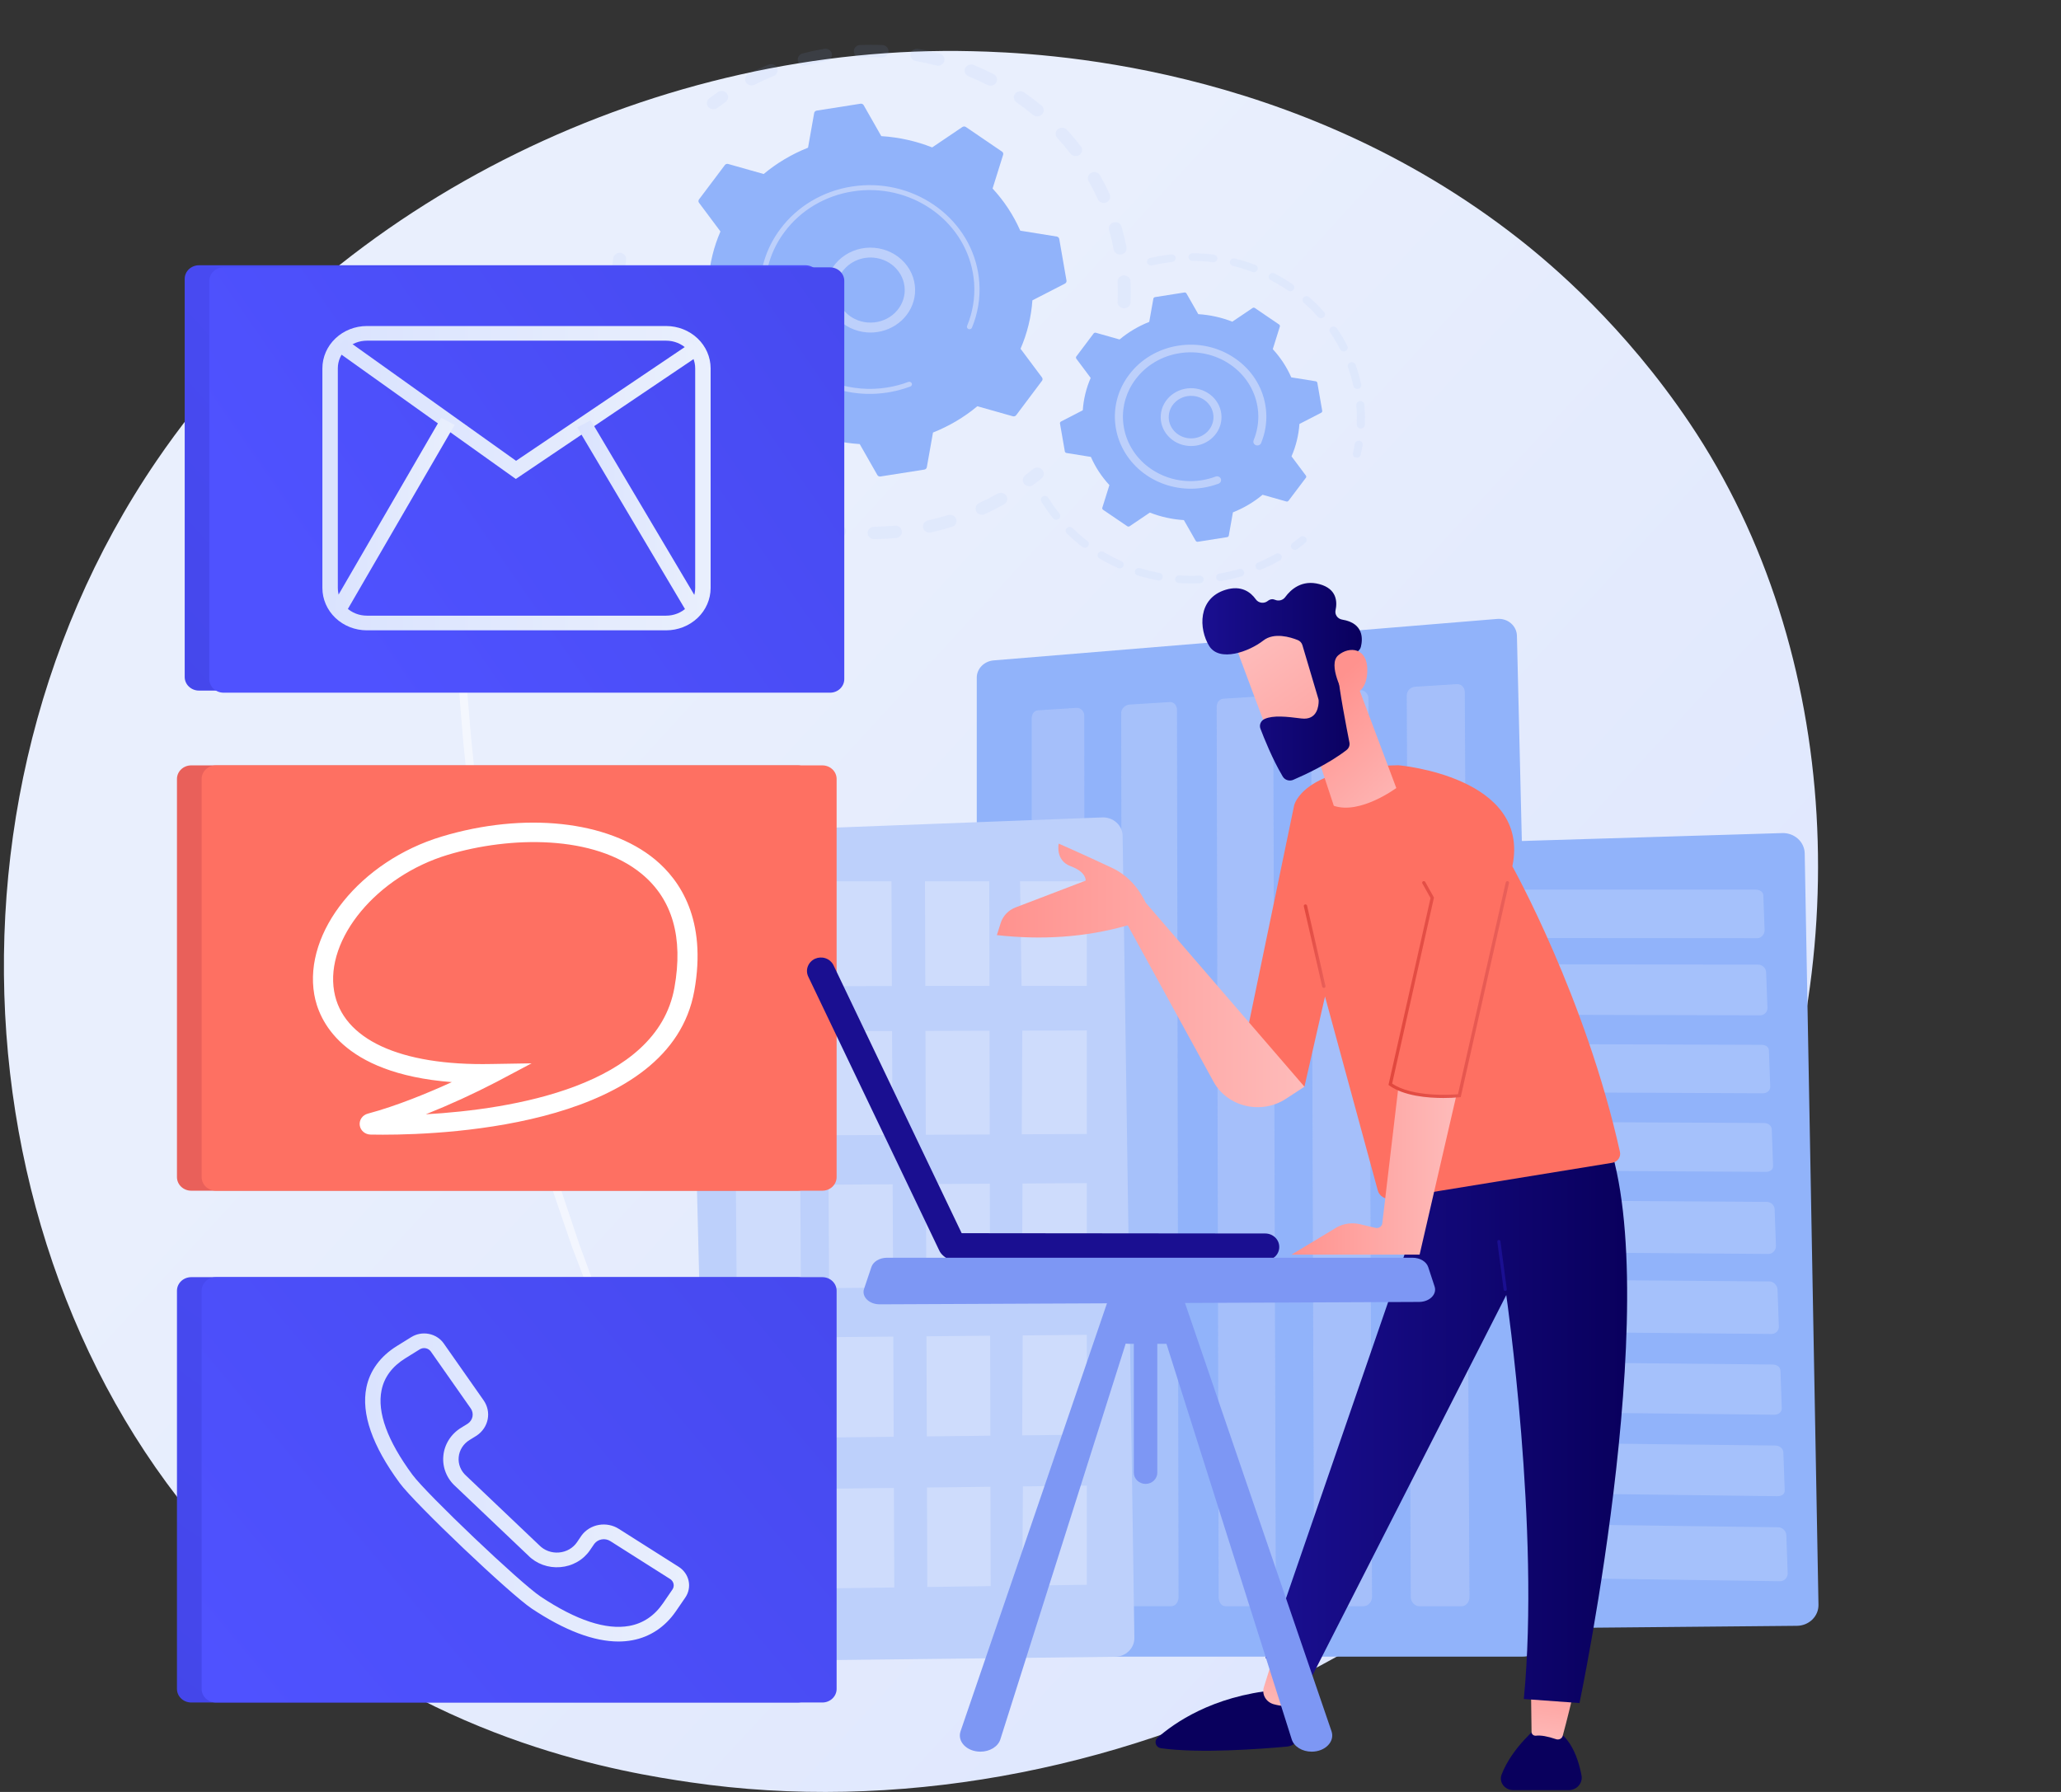 <svg width="184" height="160" viewBox="0 0 184 160" fill="none" xmlns="http://www.w3.org/2000/svg">
<rect x="0" y="0" width="184" height="160" fill="#333333" stroke="none"/>
<g clip-path="url(#clip0_66_8787)">
<path d="M155.521 109.568C139.807 144.749 97.95 164.458 61.651 159.144C55.744 158.278 39.551 155.701 25.214 143.544C-2.385 120.142 -8.288 73.8 13.977 41.142C30.18 17.371 59.227 3.897 86.828 4.572C92.773 4.717 115.557 5.612 135.581 21.311C138.523 23.617 145.009 29.096 150.854 37.79C164.582 58.201 165.762 86.641 155.521 109.568Z" fill="url(#paint0_linear_66_8787)"/>
<g opacity="0.3">
<path opacity="0.3" d="M100.331 27.53C100.255 27.527 100.18 27.51 100.111 27.48C100.042 27.449 99.979 27.406 99.927 27.353C99.876 27.299 99.836 27.237 99.809 27.169C99.783 27.101 99.771 27.028 99.775 26.956C99.8 26.363 99.799 25.761 99.771 25.165C99.764 25.021 99.817 24.88 99.919 24.772C100.021 24.664 100.163 24.599 100.315 24.59H100.326C100.48 24.584 100.63 24.636 100.744 24.735C100.858 24.834 100.925 24.971 100.933 25.118C100.961 25.744 100.963 26.378 100.936 27.002C100.93 27.138 100.871 27.268 100.771 27.366C100.671 27.463 100.536 27.522 100.392 27.531C100.372 27.532 100.352 27.531 100.331 27.53ZM99.427 22.276C99.314 21.69 99.174 21.101 99.01 20.531C98.969 20.39 98.99 20.239 99.066 20.112C99.142 19.984 99.269 19.891 99.418 19.852C99.491 19.833 99.568 19.828 99.644 19.837C99.72 19.847 99.793 19.87 99.859 19.906C99.925 19.942 99.983 19.99 100.03 20.048C100.077 20.105 100.111 20.171 100.131 20.241C100.304 20.843 100.451 21.46 100.57 22.077C100.598 22.221 100.564 22.37 100.476 22.49C100.389 22.611 100.255 22.694 100.103 22.72C100.08 22.724 100.057 22.726 100.035 22.728C99.893 22.736 99.753 22.695 99.641 22.612C99.529 22.528 99.453 22.409 99.427 22.276ZM98.002 17.787C97.756 17.241 97.482 16.699 97.186 16.175C97.15 16.111 97.128 16.04 97.12 15.968C97.112 15.896 97.12 15.822 97.142 15.753C97.164 15.683 97.2 15.618 97.249 15.562C97.297 15.506 97.357 15.459 97.425 15.425C97.561 15.356 97.72 15.341 97.867 15.383C98.015 15.426 98.139 15.523 98.211 15.652C98.522 16.203 98.811 16.774 99.07 17.349C99.101 17.416 99.117 17.488 99.118 17.56C99.119 17.633 99.105 17.705 99.077 17.773C99.049 17.84 99.007 17.902 98.953 17.954C98.9 18.006 98.837 18.048 98.766 18.076C98.705 18.101 98.64 18.116 98.574 18.12C98.454 18.127 98.335 18.099 98.233 18.04C98.13 17.98 98.05 17.892 98.002 17.787ZM95.558 13.713C95.19 13.233 94.794 12.762 94.382 12.315C94.281 12.204 94.231 12.059 94.242 11.913C94.253 11.767 94.324 11.631 94.441 11.535C94.557 11.439 94.709 11.391 94.863 11.402C95.017 11.412 95.16 11.48 95.261 11.591C95.693 12.063 96.109 12.558 96.496 13.063C96.541 13.122 96.574 13.188 96.592 13.259C96.61 13.329 96.613 13.403 96.601 13.474C96.59 13.546 96.563 13.615 96.523 13.677C96.484 13.739 96.431 13.793 96.37 13.836C96.281 13.898 96.175 13.934 96.064 13.941C95.967 13.947 95.869 13.929 95.781 13.889C95.692 13.849 95.616 13.789 95.558 13.713ZM92.221 10.259C91.75 9.868 91.255 9.494 90.75 9.14C90.626 9.054 90.542 8.924 90.519 8.779C90.495 8.634 90.533 8.486 90.623 8.368C90.715 8.25 90.851 8.171 91.004 8.148C91.156 8.126 91.311 8.162 91.436 8.248C91.965 8.618 92.489 9.013 92.984 9.423C93.042 9.47 93.089 9.528 93.123 9.593C93.157 9.658 93.178 9.729 93.183 9.801C93.189 9.873 93.179 9.946 93.155 10.015C93.131 10.084 93.093 10.147 93.043 10.202C92.992 10.257 92.931 10.303 92.862 10.335C92.793 10.367 92.718 10.386 92.641 10.391C92.489 10.402 92.337 10.354 92.221 10.259ZM88.161 7.594C87.611 7.314 87.043 7.05 86.467 6.814C86.325 6.756 86.214 6.647 86.157 6.51C86.1 6.374 86.103 6.222 86.164 6.087C86.225 5.952 86.34 5.846 86.483 5.792C86.627 5.738 86.787 5.741 86.929 5.799C87.532 6.047 88.132 6.323 88.712 6.619C88.847 6.689 88.948 6.807 88.992 6.947C89.037 7.087 89.02 7.239 88.947 7.368C88.9 7.45 88.832 7.521 88.749 7.571C88.665 7.622 88.57 7.652 88.471 7.657C88.364 7.663 88.257 7.641 88.162 7.593L88.161 7.594ZM66.583 7.336C66.511 7.207 66.496 7.055 66.54 6.915C66.585 6.775 66.687 6.657 66.823 6.588C67.403 6.295 68.005 6.02 68.611 5.774C68.681 5.745 68.757 5.73 68.833 5.729C68.91 5.728 68.986 5.741 69.057 5.768C69.128 5.796 69.193 5.836 69.248 5.887C69.302 5.938 69.346 5.998 69.376 6.065C69.406 6.132 69.422 6.204 69.424 6.277C69.425 6.35 69.41 6.422 69.382 6.489C69.354 6.557 69.311 6.619 69.258 6.671C69.204 6.723 69.14 6.764 69.07 6.792C68.494 7.026 67.923 7.286 67.372 7.566C67.299 7.603 67.219 7.625 67.137 7.63C67.025 7.637 66.913 7.613 66.815 7.561C66.717 7.509 66.637 7.431 66.585 7.336H66.583ZM83.587 5.85C82.984 5.693 82.368 5.558 81.753 5.45C81.678 5.437 81.607 5.41 81.543 5.37C81.478 5.331 81.423 5.28 81.38 5.22C81.337 5.16 81.306 5.093 81.29 5.022C81.275 4.951 81.273 4.877 81.287 4.806C81.316 4.662 81.403 4.535 81.53 4.452C81.657 4.369 81.813 4.337 81.965 4.363C82.612 4.475 83.259 4.619 83.895 4.785C83.969 4.804 84.037 4.837 84.098 4.881C84.158 4.926 84.208 4.981 84.246 5.045C84.284 5.108 84.308 5.177 84.317 5.249C84.327 5.321 84.321 5.394 84.301 5.464C84.269 5.575 84.201 5.674 84.107 5.746C84.013 5.819 83.898 5.862 83.777 5.869C83.713 5.873 83.649 5.866 83.587 5.85ZM71.244 5.449C71.225 5.379 71.219 5.305 71.229 5.233C71.239 5.161 71.264 5.092 71.302 5.029C71.341 4.966 71.392 4.911 71.452 4.867C71.513 4.822 71.582 4.79 71.656 4.771C72.291 4.608 72.941 4.469 73.589 4.357C73.665 4.344 73.742 4.345 73.817 4.361C73.891 4.376 73.962 4.406 74.025 4.447C74.088 4.489 74.141 4.542 74.183 4.603C74.224 4.665 74.252 4.733 74.265 4.805C74.278 4.876 74.277 4.95 74.26 5.021C74.244 5.092 74.213 5.159 74.169 5.219C74.126 5.278 74.07 5.329 74.006 5.368C73.941 5.408 73.87 5.434 73.794 5.447C73.178 5.553 72.559 5.685 71.957 5.839C71.918 5.849 71.879 5.855 71.839 5.857C71.706 5.864 71.574 5.827 71.466 5.753C71.357 5.679 71.279 5.571 71.244 5.449ZM78.716 5.123C78.093 5.098 77.46 5.097 76.834 5.123C76.757 5.126 76.681 5.115 76.609 5.09C76.538 5.065 76.472 5.027 76.416 4.978C76.36 4.929 76.314 4.87 76.282 4.804C76.25 4.738 76.232 4.667 76.229 4.594C76.222 4.45 76.276 4.309 76.377 4.202C76.479 4.094 76.621 4.029 76.772 4.02H76.785C77.443 3.993 78.109 3.994 78.766 4.02C78.92 4.026 79.065 4.091 79.169 4.199C79.273 4.307 79.328 4.45 79.321 4.596C79.315 4.732 79.256 4.861 79.156 4.959C79.056 5.056 78.921 5.115 78.778 5.124C78.757 5.125 78.737 5.124 78.716 5.123Z" fill="#91B3FA"/>
<path opacity="0.3" d="M63.726 9.756C63.844 9.748 63.956 9.707 64.049 9.637C64.285 9.46 64.526 9.285 64.77 9.115C64.894 9.029 64.978 8.899 65.002 8.754C65.025 8.609 64.988 8.462 64.897 8.343C64.852 8.285 64.795 8.235 64.73 8.197C64.665 8.159 64.593 8.134 64.517 8.123C64.442 8.112 64.365 8.115 64.291 8.132C64.217 8.149 64.147 8.18 64.085 8.223C63.829 8.4 63.574 8.585 63.327 8.771C63.206 8.862 63.128 8.995 63.111 9.141C63.093 9.286 63.137 9.433 63.233 9.548C63.291 9.618 63.366 9.673 63.452 9.709C63.538 9.746 63.632 9.762 63.726 9.756Z" fill="#91B3FA"/>
</g>
<g opacity="0.3">
<path opacity="0.3" d="M55.253 24.551C55.391 24.543 55.521 24.488 55.62 24.396C55.719 24.305 55.781 24.183 55.794 24.052C55.822 23.768 55.858 23.481 55.899 23.197C55.92 23.052 55.879 22.904 55.786 22.788C55.693 22.671 55.555 22.594 55.402 22.574C55.327 22.564 55.25 22.568 55.176 22.587C55.102 22.605 55.033 22.637 54.972 22.681C54.911 22.725 54.86 22.78 54.821 22.842C54.783 22.905 54.758 22.974 54.747 23.046C54.704 23.345 54.667 23.648 54.637 23.947C54.629 24.019 54.637 24.092 54.66 24.161C54.682 24.231 54.718 24.295 54.767 24.351C54.816 24.407 54.875 24.453 54.943 24.488C55.01 24.521 55.084 24.543 55.16 24.549C55.191 24.552 55.222 24.553 55.253 24.551Z" fill="#91B3FA"/>
<path opacity="0.3" d="M78.046 48.14C77.969 48.141 77.894 48.128 77.823 48.101C77.752 48.074 77.687 48.034 77.633 47.983C77.578 47.933 77.534 47.873 77.504 47.806C77.474 47.739 77.458 47.668 77.457 47.595C77.455 47.449 77.514 47.308 77.622 47.203C77.729 47.098 77.876 47.038 78.03 47.036C78.64 47.027 79.26 46.994 79.88 46.937C80.033 46.923 80.186 46.967 80.305 47.06C80.424 47.154 80.499 47.288 80.514 47.434C80.529 47.579 80.483 47.725 80.385 47.838C80.287 47.951 80.146 48.023 79.992 48.037C79.724 48.062 79.457 48.082 79.19 48.099C78.809 48.12 78.424 48.135 78.046 48.14ZM82.416 47.133C82.399 47.062 82.396 46.989 82.408 46.918C82.42 46.846 82.447 46.777 82.487 46.715C82.527 46.654 82.58 46.6 82.641 46.558C82.703 46.515 82.773 46.485 82.848 46.468C83.447 46.333 84.047 46.173 84.631 45.991C84.704 45.968 84.78 45.959 84.856 45.965C84.932 45.97 85.007 45.99 85.075 46.023C85.143 46.055 85.203 46.101 85.253 46.156C85.303 46.211 85.34 46.275 85.364 46.344C85.388 46.413 85.397 46.485 85.391 46.558C85.386 46.63 85.365 46.7 85.33 46.765C85.296 46.83 85.248 46.888 85.19 46.935C85.132 46.982 85.065 47.018 84.993 47.04C84.379 47.232 83.747 47.401 83.116 47.544C83.084 47.551 83.051 47.556 83.018 47.558C82.881 47.566 82.745 47.527 82.635 47.449C82.525 47.371 82.448 47.259 82.416 47.131V47.133ZM74.885 47.978C74.244 47.903 73.597 47.801 72.962 47.674C72.888 47.659 72.817 47.63 72.754 47.589C72.691 47.548 72.637 47.496 72.595 47.435C72.553 47.374 72.525 47.306 72.511 47.235C72.497 47.164 72.498 47.09 72.513 47.02C72.545 46.876 72.635 46.751 72.764 46.67C72.894 46.59 73.051 46.562 73.202 46.592C73.804 46.713 74.418 46.81 75.026 46.881C75.178 46.899 75.317 46.974 75.412 47.09C75.507 47.205 75.55 47.351 75.531 47.497C75.514 47.624 75.451 47.742 75.353 47.831C75.255 47.919 75.127 47.972 74.992 47.98C74.956 47.982 74.92 47.981 74.884 47.977L74.885 47.978ZM87.153 45.654C87.086 45.523 87.076 45.371 87.126 45.232C87.176 45.094 87.282 44.98 87.42 44.916C87.973 44.659 88.521 44.377 89.049 44.076C89.114 44.039 89.187 44.014 89.262 44.004C89.338 43.993 89.415 43.997 89.489 44.015C89.563 44.032 89.632 44.064 89.694 44.107C89.755 44.151 89.806 44.205 89.846 44.267C89.885 44.329 89.911 44.398 89.922 44.47C89.933 44.542 89.929 44.615 89.91 44.685C89.892 44.756 89.859 44.822 89.813 44.88C89.768 44.938 89.71 44.987 89.645 45.025C89.09 45.341 88.512 45.64 87.93 45.908C87.862 45.94 87.788 45.959 87.712 45.964C87.597 45.971 87.482 45.945 87.382 45.889C87.282 45.834 87.202 45.752 87.151 45.653L87.153 45.654ZM69.915 46.854C69.307 46.646 68.7 46.411 68.109 46.155C67.969 46.094 67.861 45.983 67.807 45.845C67.753 45.708 67.758 45.556 67.822 45.423C67.854 45.357 67.899 45.297 67.955 45.248C68.011 45.198 68.076 45.16 68.148 45.135C68.219 45.109 68.296 45.097 68.372 45.1C68.448 45.103 68.523 45.12 68.593 45.15C69.153 45.393 69.73 45.617 70.308 45.813C70.38 45.838 70.446 45.875 70.503 45.924C70.559 45.973 70.605 46.032 70.638 46.097C70.671 46.163 70.69 46.234 70.694 46.307C70.698 46.379 70.686 46.452 70.661 46.52C70.622 46.622 70.553 46.711 70.463 46.775C70.372 46.84 70.263 46.878 70.15 46.885C70.07 46.89 69.991 46.878 69.916 46.852L69.915 46.854ZM65.325 44.72C64.779 44.391 64.24 44.035 63.724 43.664C63.601 43.575 63.52 43.444 63.499 43.299C63.478 43.154 63.519 43.007 63.612 42.89C63.658 42.831 63.716 42.782 63.782 42.744C63.848 42.707 63.921 42.682 63.998 42.672C64.074 42.662 64.151 42.666 64.226 42.685C64.3 42.704 64.37 42.737 64.431 42.781C64.921 43.134 65.431 43.472 65.953 43.785C66.083 43.864 66.174 43.989 66.207 44.132C66.241 44.275 66.213 44.425 66.13 44.548C66.081 44.622 66.014 44.683 65.935 44.728C65.856 44.772 65.767 44.798 65.675 44.804C65.553 44.811 65.431 44.781 65.328 44.719L65.325 44.72ZM61.336 41.687C60.877 41.251 60.432 40.791 60.014 40.324C59.965 40.268 59.928 40.204 59.904 40.135C59.881 40.066 59.872 39.993 59.878 39.921C59.885 39.849 59.906 39.778 59.941 39.714C59.976 39.649 60.024 39.592 60.082 39.545C60.14 39.498 60.208 39.462 60.28 39.44C60.353 39.418 60.429 39.41 60.505 39.416C60.582 39.422 60.656 39.442 60.724 39.475C60.791 39.508 60.852 39.554 60.901 39.609C61.298 40.057 61.721 40.49 62.157 40.904C62.211 40.956 62.254 41.017 62.283 41.084C62.313 41.151 62.328 41.223 62.328 41.296C62.328 41.369 62.313 41.441 62.283 41.508C62.254 41.575 62.211 41.636 62.157 41.688C62.057 41.783 61.924 41.84 61.782 41.849C61.7 41.853 61.618 41.841 61.542 41.812C61.465 41.784 61.396 41.741 61.338 41.685L61.336 41.687ZM58.136 37.898C57.789 37.378 57.46 36.835 57.161 36.292C57.09 36.162 57.075 36.01 57.121 35.871C57.167 35.731 57.27 35.614 57.407 35.546C57.543 35.478 57.703 35.465 57.85 35.509C57.997 35.553 58.12 35.65 58.191 35.78C58.476 36.298 58.787 36.811 59.118 37.306C59.2 37.429 59.228 37.578 59.195 37.721C59.162 37.864 59.071 37.989 58.941 38.068C58.859 38.118 58.764 38.147 58.666 38.153C58.562 38.159 58.458 38.139 58.365 38.093C58.273 38.048 58.194 37.98 58.139 37.896L58.136 37.898ZM55.89 33.531C55.672 32.952 55.478 32.356 55.311 31.761C55.272 31.619 55.293 31.469 55.37 31.342C55.447 31.215 55.574 31.123 55.723 31.085C55.872 31.048 56.03 31.068 56.163 31.141C56.297 31.215 56.394 31.335 56.434 31.477C56.591 32.043 56.777 32.608 56.984 33.155C57.035 33.293 57.027 33.445 56.961 33.578C56.895 33.71 56.776 33.812 56.631 33.862C56.579 33.879 56.526 33.89 56.471 33.893C56.346 33.9 56.223 33.868 56.119 33.802C56.014 33.737 55.935 33.641 55.892 33.529L55.89 33.531ZM54.708 28.806C54.649 28.358 54.603 27.9 54.573 27.449C54.563 27.285 54.554 27.122 54.546 26.959C54.542 26.887 54.553 26.814 54.579 26.745C54.605 26.677 54.645 26.614 54.697 26.561C54.749 26.507 54.812 26.464 54.881 26.433C54.951 26.403 55.026 26.387 55.103 26.384C55.257 26.378 55.407 26.43 55.52 26.53C55.634 26.629 55.701 26.767 55.708 26.913C55.715 27.068 55.723 27.223 55.733 27.378C55.762 27.808 55.805 28.242 55.861 28.669C55.88 28.814 55.837 28.961 55.743 29.076C55.648 29.191 55.509 29.266 55.356 29.284L55.321 29.288C55.173 29.296 55.029 29.25 54.915 29.16C54.802 29.071 54.729 28.943 54.71 28.804L54.708 28.806Z" fill="#91B3FA"/>
<path opacity="0.3" d="M91.93 43.416C92.049 43.409 92.163 43.367 92.256 43.296C92.501 43.109 92.748 42.913 92.987 42.715C93.045 42.667 93.092 42.609 93.126 42.544C93.16 42.48 93.181 42.409 93.186 42.336C93.192 42.264 93.182 42.191 93.158 42.122C93.134 42.053 93.096 41.99 93.046 41.935C92.944 41.824 92.801 41.757 92.647 41.747C92.493 41.737 92.342 41.785 92.226 41.882C91.998 42.07 91.764 42.256 91.531 42.434C91.472 42.479 91.422 42.535 91.386 42.599C91.349 42.663 91.326 42.732 91.317 42.804C91.309 42.877 91.316 42.95 91.337 43.019C91.359 43.089 91.394 43.154 91.442 43.21C91.5 43.279 91.575 43.334 91.659 43.37C91.744 43.406 91.837 43.422 91.93 43.416Z" fill="#91B3FA"/>
</g>
<path d="M93.025 34.002C93.058 33.958 93.076 33.905 93.076 33.852C93.076 33.798 93.058 33.745 93.025 33.702L91.111 31.139C91.708 29.763 92.066 28.304 92.17 26.818L95.074 25.323C95.124 25.297 95.164 25.257 95.189 25.209C95.214 25.161 95.222 25.106 95.213 25.053L94.566 21.334C94.557 21.281 94.531 21.232 94.491 21.194C94.451 21.156 94.399 21.13 94.344 21.121L91.087 20.597C90.484 19.223 89.649 17.951 88.615 16.832L89.557 13.819C89.573 13.768 89.572 13.713 89.554 13.662C89.535 13.611 89.501 13.567 89.455 13.536L86.234 11.341C86.188 11.31 86.133 11.293 86.076 11.293C86.02 11.293 85.965 11.31 85.918 11.341L83.223 13.162C81.776 12.593 80.242 12.253 78.679 12.155L77.106 9.393C77.079 9.345 77.038 9.307 76.987 9.284C76.936 9.26 76.879 9.252 76.823 9.261L72.911 9.876C72.856 9.885 72.804 9.91 72.764 9.948C72.724 9.986 72.698 10.034 72.688 10.087L72.139 13.187C70.693 13.761 69.356 14.554 68.18 15.537L65.011 14.642C64.957 14.626 64.899 14.627 64.846 14.645C64.792 14.662 64.746 14.695 64.713 14.739L62.406 17.805C62.373 17.849 62.355 17.901 62.355 17.955C62.355 18.009 62.373 18.061 62.406 18.105L64.32 20.668C63.722 22.043 63.365 23.503 63.261 24.988L60.356 26.484C60.307 26.509 60.267 26.549 60.242 26.597C60.217 26.646 60.209 26.7 60.218 26.753L60.865 30.473C60.874 30.526 60.901 30.575 60.941 30.613C60.981 30.651 61.032 30.676 61.088 30.685L64.345 31.209C64.947 32.584 65.781 33.855 66.813 34.974L65.872 37.986C65.856 38.038 65.857 38.093 65.875 38.144C65.893 38.195 65.928 38.239 65.974 38.27L69.199 40.464C69.245 40.495 69.3 40.512 69.356 40.512C69.413 40.512 69.468 40.495 69.514 40.464L72.209 38.644C73.656 39.212 75.191 39.552 76.753 39.651L78.326 42.413C78.353 42.46 78.394 42.498 78.445 42.522C78.496 42.545 78.553 42.553 78.609 42.544L82.521 41.929C82.577 41.92 82.628 41.895 82.668 41.857C82.708 41.819 82.735 41.77 82.744 41.717L83.296 38.62C84.741 38.047 86.078 37.255 87.255 36.273L90.424 37.169C90.478 37.184 90.535 37.182 90.589 37.165C90.642 37.148 90.689 37.115 90.722 37.071L93.025 34.002Z" fill="#91B3FA"/>
<path d="M77.385 29.678C76.332 29.594 75.358 29.116 74.675 28.349C73.992 27.582 73.657 26.589 73.744 25.588C73.786 25.091 73.93 24.608 74.17 24.165C74.409 23.723 74.739 23.33 75.139 23.009C75.538 22.686 76 22.442 76.499 22.29C76.998 22.139 77.523 22.082 78.045 22.125C79.098 22.21 80.073 22.688 80.755 23.454C81.438 24.221 81.773 25.214 81.687 26.216C81.606 27.121 81.187 27.969 80.505 28.606C79.823 29.242 78.923 29.625 77.969 29.684C77.775 29.696 77.579 29.694 77.385 29.678ZM75.741 23.684C75.434 23.93 75.18 24.231 74.996 24.571C74.812 24.911 74.701 25.282 74.669 25.663C74.604 26.43 74.861 27.191 75.385 27.778C75.908 28.365 76.655 28.731 77.462 28.795C78.27 28.858 79.071 28.614 79.689 28.116C80.308 27.619 80.693 26.908 80.761 26.14C80.827 25.372 80.571 24.611 80.047 24.023C79.524 23.435 78.776 23.068 77.969 23.004C77.818 22.992 77.667 22.991 77.516 23C76.862 23.04 76.24 23.28 75.741 23.684Z" fill="#BDD0FB"/>
<path d="M78.254 35.152C78.59 35.131 78.923 35.095 79.255 35.043C79.36 35.026 79.465 35.008 79.569 34.987C80.083 34.889 80.588 34.754 81.079 34.58L81.099 34.573L81.158 34.553L81.268 34.512C81.314 34.495 81.353 34.464 81.379 34.425C81.405 34.385 81.418 34.339 81.414 34.292C81.413 34.269 81.408 34.246 81.399 34.225C81.375 34.171 81.331 34.128 81.275 34.104C81.218 34.081 81.155 34.08 81.097 34.1C80.479 34.333 79.837 34.502 79.181 34.604C77.631 34.848 76.041 34.716 74.558 34.22C73.076 33.724 71.749 32.881 70.701 31.767C69.515 30.514 68.732 28.963 68.445 27.299C68.392 26.999 68.356 26.696 68.335 26.392C68.198 24.357 68.807 22.339 70.06 20.684C70.771 19.733 71.673 18.927 72.713 18.31C73.754 17.694 74.914 17.28 76.124 17.092C81.204 16.291 86.019 19.568 86.861 24.397C86.913 24.693 86.949 24.992 86.969 25.292C87.055 26.588 86.841 27.887 86.34 29.096C86.327 29.126 86.322 29.159 86.324 29.191C86.327 29.233 86.343 29.273 86.369 29.307C86.394 29.341 86.43 29.367 86.471 29.383C86.528 29.404 86.592 29.402 86.648 29.379C86.705 29.356 86.749 29.312 86.773 29.258C87.299 27.988 87.524 26.624 87.433 25.262C87.412 24.948 87.374 24.634 87.32 24.322C86.436 19.256 81.376 15.817 76.048 16.656C74.777 16.853 73.561 17.288 72.468 17.935C71.375 18.582 70.428 19.429 69.681 20.426C68.365 22.165 67.725 24.283 67.869 26.421C67.89 26.739 67.929 27.057 67.984 27.372C68.191 28.58 68.648 29.737 69.329 30.776C70.009 31.815 70.9 32.716 71.949 33.425C73.777 34.678 76.006 35.288 78.254 35.152Z" fill="#BDD0FB"/>
<g opacity="0.3">
<path opacity="0.3" d="M121.153 40.867C121.23 40.862 121.304 40.834 121.363 40.786C121.422 40.738 121.463 40.674 121.48 40.602C121.547 40.319 121.607 40.031 121.657 39.745C121.672 39.656 121.65 39.565 121.595 39.491C121.539 39.418 121.456 39.368 121.362 39.353C121.269 39.338 121.173 39.359 121.096 39.412C121.018 39.464 120.966 39.544 120.951 39.633C120.904 39.905 120.848 40.18 120.783 40.45C120.763 40.538 120.779 40.63 120.83 40.707C120.881 40.784 120.962 40.838 121.055 40.858C121.087 40.865 121.12 40.868 121.153 40.867Z" fill="#91B3FA"/>
<path opacity="0.3" d="M121.475 38.264C121.428 38.263 121.382 38.252 121.339 38.234C121.296 38.215 121.257 38.188 121.225 38.155C121.193 38.123 121.168 38.084 121.152 38.042C121.136 38 121.128 37.955 121.13 37.91C121.149 37.433 121.143 36.955 121.111 36.479C121.104 36.379 121.096 36.278 121.087 36.178C121.079 36.087 121.109 35.998 121.171 35.929C121.232 35.859 121.32 35.816 121.415 35.809C121.509 35.804 121.602 35.834 121.674 35.892C121.745 35.95 121.792 36.031 121.803 36.12C121.812 36.225 121.82 36.331 121.827 36.436C121.861 36.935 121.867 37.436 121.847 37.937C121.844 38.021 121.808 38.101 121.746 38.162C121.684 38.222 121.6 38.258 121.512 38.264C121.499 38.265 121.487 38.265 121.475 38.264ZM120.824 34.46C120.699 33.895 120.538 33.337 120.342 32.789C120.327 32.747 120.32 32.702 120.323 32.657C120.326 32.613 120.338 32.569 120.359 32.529C120.38 32.488 120.409 32.453 120.444 32.423C120.48 32.393 120.521 32.371 120.565 32.356C120.655 32.327 120.754 32.333 120.839 32.373C120.925 32.413 120.99 32.483 121.021 32.569C121.227 33.142 121.396 33.727 121.526 34.32C121.536 34.364 121.536 34.41 121.528 34.454C121.519 34.498 121.501 34.54 121.475 34.577C121.449 34.615 121.416 34.647 121.377 34.672C121.338 34.697 121.294 34.715 121.248 34.724C121.231 34.728 121.214 34.73 121.197 34.731C121.111 34.736 121.026 34.712 120.958 34.663C120.889 34.613 120.842 34.542 120.824 34.462V34.46ZM119.647 31.187C119.38 30.668 119.08 30.164 118.747 29.68C118.695 29.604 118.677 29.512 118.697 29.423C118.717 29.335 118.772 29.257 118.852 29.208C118.892 29.183 118.936 29.166 118.982 29.158C119.028 29.149 119.076 29.15 119.122 29.159C119.168 29.168 119.212 29.186 119.251 29.211C119.29 29.237 119.323 29.269 119.349 29.307C119.697 29.815 120.011 30.343 120.29 30.888C120.311 30.928 120.323 30.972 120.326 31.017C120.329 31.061 120.322 31.106 120.307 31.148C120.292 31.191 120.268 31.23 120.237 31.264C120.206 31.297 120.168 31.325 120.125 31.344C120.083 31.364 120.037 31.375 119.991 31.378C119.92 31.383 119.85 31.367 119.788 31.333C119.727 31.3 119.677 31.25 119.646 31.189L119.647 31.187ZM117.659 28.289C117.267 27.848 116.846 27.43 116.4 27.037C116.365 27.007 116.337 26.97 116.317 26.93C116.298 26.889 116.286 26.845 116.285 26.8C116.283 26.755 116.29 26.711 116.306 26.669C116.323 26.627 116.347 26.588 116.379 26.555C116.444 26.488 116.534 26.449 116.629 26.445C116.724 26.442 116.817 26.474 116.886 26.536C117.355 26.948 117.796 27.387 118.207 27.851C118.237 27.885 118.26 27.925 118.275 27.968C118.289 28.01 118.294 28.055 118.29 28.1C118.286 28.145 118.273 28.188 118.252 28.228C118.23 28.268 118.2 28.303 118.164 28.332C118.106 28.379 118.033 28.407 117.956 28.412C117.9 28.415 117.844 28.407 117.792 28.386C117.74 28.365 117.694 28.333 117.658 28.292L117.659 28.289ZM114.988 25.939C114.494 25.602 113.98 25.294 113.446 25.016C113.405 24.994 113.368 24.965 113.339 24.93C113.309 24.895 113.287 24.855 113.274 24.812C113.261 24.769 113.257 24.724 113.262 24.679C113.267 24.635 113.281 24.591 113.304 24.552C113.327 24.513 113.357 24.478 113.394 24.45C113.431 24.422 113.473 24.401 113.518 24.389C113.563 24.376 113.611 24.372 113.658 24.377C113.705 24.382 113.75 24.396 113.791 24.417C114.35 24.708 114.89 25.031 115.407 25.385C115.484 25.438 115.536 25.518 115.552 25.607C115.567 25.696 115.545 25.788 115.489 25.861C115.458 25.902 115.418 25.936 115.371 25.961C115.325 25.985 115.273 26 115.22 26.003C115.137 26.009 115.055 25.988 114.987 25.942L114.988 25.939ZM111.798 24.279C111.233 24.066 110.655 23.886 110.067 23.741C109.975 23.718 109.897 23.661 109.848 23.583C109.8 23.505 109.786 23.412 109.81 23.325C109.834 23.237 109.893 23.162 109.976 23.116C110.058 23.071 110.155 23.058 110.248 23.08C110.864 23.234 111.47 23.424 112.061 23.649C112.15 23.682 112.221 23.748 112.258 23.831C112.296 23.914 112.298 24.008 112.263 24.092C112.237 24.152 112.195 24.204 112.14 24.242C112.085 24.28 112.019 24.302 111.951 24.307C111.899 24.309 111.846 24.301 111.797 24.282L111.798 24.279ZM108.279 23.41C107.676 23.336 107.069 23.296 106.461 23.293C106.414 23.293 106.367 23.284 106.324 23.266C106.28 23.249 106.241 23.223 106.208 23.191C106.175 23.159 106.149 23.122 106.131 23.08C106.113 23.039 106.104 22.994 106.104 22.949C106.105 22.859 106.144 22.773 106.211 22.709C106.279 22.645 106.371 22.61 106.466 22.61C107.103 22.614 107.74 22.655 108.372 22.733C108.466 22.745 108.552 22.792 108.61 22.864C108.668 22.936 108.694 23.026 108.681 23.116C108.67 23.195 108.631 23.267 108.571 23.321C108.51 23.375 108.431 23.407 108.348 23.413C108.325 23.415 108.301 23.415 108.278 23.414L108.279 23.41ZM102.413 23.445C102.391 23.357 102.406 23.264 102.455 23.187C102.504 23.11 102.584 23.054 102.677 23.033C103.215 22.908 103.759 22.811 104.308 22.742C104.392 22.731 104.475 22.721 104.558 22.712C104.605 22.706 104.653 22.709 104.698 22.721C104.744 22.733 104.787 22.753 104.824 22.781C104.861 22.809 104.892 22.844 104.914 22.884C104.937 22.923 104.951 22.967 104.956 23.012C104.961 23.056 104.957 23.101 104.945 23.144C104.932 23.187 104.91 23.227 104.881 23.263C104.851 23.298 104.815 23.327 104.774 23.349C104.733 23.371 104.687 23.384 104.641 23.39C104.562 23.398 104.484 23.407 104.405 23.418C103.881 23.485 103.361 23.579 102.847 23.698C102.827 23.703 102.806 23.706 102.785 23.707C102.701 23.713 102.617 23.69 102.549 23.642C102.481 23.595 102.432 23.526 102.412 23.448L102.413 23.445Z" fill="#91B3FA"/>
</g>
<g opacity="0.3">
<path opacity="0.3" d="M107.122 52.077C106.496 52.107 105.869 52.101 105.243 52.059C105.196 52.056 105.15 52.044 105.108 52.024C105.066 52.004 105.028 51.977 104.998 51.943C104.967 51.909 104.943 51.869 104.928 51.827C104.913 51.784 104.907 51.739 104.911 51.695C104.918 51.605 104.962 51.521 105.034 51.462C105.106 51.403 105.2 51.373 105.294 51.379C105.891 51.418 106.489 51.424 107.086 51.395C107.133 51.393 107.18 51.4 107.225 51.415C107.269 51.43 107.31 51.453 107.345 51.483C107.38 51.513 107.408 51.55 107.428 51.59C107.449 51.631 107.46 51.675 107.462 51.719C107.467 51.809 107.435 51.897 107.372 51.964C107.309 52.03 107.221 52.071 107.127 52.077L107.122 52.077ZM108.576 51.601C108.561 51.512 108.583 51.421 108.638 51.348C108.693 51.275 108.777 51.225 108.87 51.21C109.46 51.112 110.043 50.982 110.616 50.818C110.707 50.792 110.805 50.802 110.889 50.845C110.973 50.888 111.035 50.961 111.063 51.047C111.09 51.134 111.08 51.227 111.035 51.307C110.99 51.387 110.913 51.446 110.822 51.472C110.221 51.643 109.61 51.779 108.992 51.88C108.979 51.882 108.966 51.884 108.953 51.884C108.865 51.89 108.777 51.864 108.707 51.812C108.638 51.76 108.591 51.685 108.576 51.601ZM103.379 51.825C102.764 51.711 102.157 51.561 101.561 51.378C101.47 51.349 101.395 51.288 101.352 51.208C101.309 51.127 101.301 51.033 101.33 50.947C101.36 50.861 101.424 50.79 101.509 50.749C101.593 50.708 101.692 50.7 101.783 50.728C102.351 50.904 102.931 51.047 103.518 51.157C103.611 51.175 103.693 51.226 103.746 51.301C103.8 51.376 103.819 51.468 103.801 51.557C103.786 51.631 103.745 51.698 103.686 51.748C103.626 51.798 103.551 51.828 103.472 51.832C103.441 51.833 103.41 51.831 103.38 51.825L103.379 51.825ZM112.113 50.681C112.076 50.598 112.074 50.505 112.108 50.421C112.143 50.337 112.211 50.269 112.298 50.233C112.845 50.004 113.378 49.744 113.893 49.454C113.974 49.408 114.072 49.395 114.164 49.417C114.257 49.44 114.336 49.496 114.384 49.573C114.408 49.612 114.424 49.655 114.431 49.699C114.438 49.743 114.435 49.788 114.424 49.832C114.412 49.875 114.391 49.916 114.363 49.952C114.335 49.988 114.3 50.018 114.259 50.041C113.719 50.346 113.161 50.618 112.586 50.858C112.547 50.874 112.506 50.883 112.465 50.886C112.391 50.89 112.318 50.873 112.255 50.836C112.192 50.799 112.143 50.745 112.113 50.68V50.681ZM99.813 50.72C99.245 50.468 98.694 50.183 98.162 49.868C98.122 49.844 98.087 49.813 98.059 49.777C98.031 49.74 98.011 49.699 98 49.656C97.99 49.612 97.988 49.567 97.995 49.522C98.003 49.478 98.019 49.435 98.044 49.397C98.069 49.359 98.102 49.326 98.14 49.3C98.178 49.274 98.222 49.255 98.267 49.245C98.313 49.235 98.361 49.234 98.407 49.241C98.454 49.249 98.498 49.265 98.538 49.289C99.046 49.589 99.572 49.861 100.114 50.101C100.2 50.139 100.267 50.209 100.299 50.294C100.332 50.379 100.328 50.473 100.287 50.555C100.26 50.61 100.218 50.658 100.164 50.692C100.111 50.727 100.049 50.747 99.984 50.751C99.925 50.754 99.867 50.743 99.813 50.719V50.72ZM96.63 48.833C96.142 48.459 95.677 48.057 95.239 47.63C95.173 47.565 95.137 47.478 95.138 47.387C95.139 47.297 95.178 47.211 95.246 47.148C95.315 47.085 95.406 47.05 95.502 47.051C95.597 47.052 95.688 47.089 95.754 47.154C96.172 47.561 96.615 47.945 97.08 48.302C97.154 48.359 97.202 48.441 97.212 48.531C97.222 48.621 97.194 48.711 97.135 48.782C97.103 48.819 97.064 48.849 97.02 48.87C96.976 48.892 96.927 48.905 96.877 48.908C96.788 48.913 96.699 48.886 96.63 48.833V48.833ZM94.012 46.276C93.632 45.801 93.283 45.305 92.967 44.79C92.943 44.751 92.927 44.708 92.921 44.664C92.914 44.619 92.917 44.574 92.929 44.531C92.941 44.487 92.962 44.447 92.991 44.411C93.019 44.375 93.055 44.345 93.096 44.322C93.178 44.277 93.276 44.264 93.368 44.287C93.46 44.31 93.539 44.367 93.587 44.445C93.889 44.936 94.222 45.409 94.584 45.861C94.613 45.897 94.633 45.938 94.645 45.981C94.657 46.025 94.66 46.07 94.654 46.114C94.648 46.159 94.632 46.201 94.609 46.24C94.585 46.279 94.553 46.313 94.516 46.34C94.46 46.381 94.392 46.405 94.322 46.409C94.262 46.413 94.203 46.402 94.149 46.379C94.095 46.356 94.048 46.32 94.012 46.275V46.276Z" fill="#91B3FA"/>
<path opacity="0.3" d="M115.632 49.096C115.703 49.092 115.772 49.067 115.828 49.025C116.071 48.847 116.31 48.66 116.538 48.471C116.609 48.411 116.653 48.327 116.66 48.237C116.666 48.147 116.635 48.058 116.572 47.989C116.51 47.922 116.421 47.88 116.326 47.874C116.231 47.868 116.138 47.898 116.066 47.957C115.849 48.137 115.621 48.315 115.389 48.485C115.352 48.513 115.321 48.547 115.297 48.586C115.274 48.624 115.259 48.667 115.253 48.712C115.247 48.756 115.25 48.802 115.262 48.845C115.275 48.888 115.296 48.929 115.325 48.964C115.361 49.008 115.408 49.043 115.461 49.066C115.515 49.089 115.573 49.099 115.632 49.096Z" fill="#91B3FA"/>
</g>
<path d="M116.584 42.662C116.606 42.633 116.618 42.598 116.618 42.562C116.618 42.526 116.606 42.49 116.584 42.461L115.303 40.747C115.702 39.826 115.941 38.85 116.009 37.856L117.95 36.855C117.984 36.837 118.01 36.811 118.027 36.779C118.044 36.746 118.049 36.71 118.043 36.674L117.609 34.185C117.603 34.15 117.585 34.117 117.559 34.092C117.532 34.066 117.498 34.05 117.46 34.043L115.28 33.693C114.878 32.774 114.32 31.924 113.63 31.175L114.26 29.161C114.271 29.127 114.27 29.09 114.258 29.056C114.245 29.022 114.222 28.992 114.191 28.972L112.033 27.504C112.003 27.483 111.966 27.471 111.928 27.471C111.89 27.471 111.853 27.483 111.822 27.504L110.019 28.722C109.051 28.343 108.024 28.116 106.979 28.051L105.926 26.205C105.908 26.173 105.88 26.148 105.846 26.132C105.812 26.116 105.774 26.11 105.736 26.116L103.119 26.529C103.081 26.535 103.047 26.552 103.02 26.577C102.993 26.602 102.976 26.635 102.969 26.671L102.6 28.741C101.634 29.123 100.739 29.654 99.953 30.311L97.835 29.711C97.798 29.701 97.76 29.702 97.724 29.713C97.688 29.725 97.657 29.747 97.635 29.776L96.091 31.828C96.069 31.857 96.058 31.892 96.058 31.928C96.058 31.965 96.069 32 96.091 32.029L97.373 33.744C96.973 34.664 96.735 35.641 96.667 36.634L94.725 37.636C94.692 37.653 94.665 37.679 94.648 37.712C94.632 37.744 94.626 37.78 94.632 37.816L95.066 40.305C95.073 40.34 95.09 40.373 95.117 40.398C95.144 40.424 95.178 40.441 95.215 40.447L97.392 40.797C97.795 41.717 98.353 42.567 99.044 43.315L98.413 45.329C98.402 45.363 98.403 45.4 98.415 45.434C98.427 45.468 98.451 45.498 98.481 45.519L100.639 46.986C100.67 47.007 100.707 47.019 100.745 47.019C100.783 47.019 100.82 47.007 100.851 46.986L102.654 45.768C103.622 46.148 104.649 46.375 105.694 46.439L106.747 48.285C106.765 48.317 106.793 48.343 106.827 48.358C106.861 48.374 106.899 48.38 106.936 48.374L109.554 47.961C109.591 47.955 109.626 47.938 109.653 47.913C109.679 47.888 109.697 47.855 109.703 47.819L110.072 45.747C111.039 45.364 111.933 44.834 112.72 44.177L114.838 44.776C114.874 44.786 114.913 44.786 114.949 44.774C114.984 44.763 115.015 44.74 115.037 44.711L116.584 42.662Z" fill="#91B3FA"/>
<path d="M106.113 39.816C105.758 39.789 105.411 39.695 105.094 39.54C104.777 39.384 104.495 39.171 104.266 38.911C104.035 38.653 103.86 38.354 103.751 38.031C103.642 37.708 103.602 37.367 103.633 37.03C103.693 36.347 104.035 35.716 104.585 35.273C105.134 34.831 105.846 34.614 106.563 34.669C107.28 34.727 107.944 35.053 108.409 35.575C108.874 36.098 109.102 36.774 109.043 37.456C109.015 37.794 108.916 38.123 108.753 38.425C108.59 38.726 108.365 38.994 108.093 39.213C107.649 39.571 107.096 39.783 106.516 39.818C106.382 39.827 106.247 39.826 106.113 39.816ZM104.348 37.086C104.326 37.335 104.355 37.585 104.435 37.823C104.515 38.06 104.644 38.28 104.814 38.47C104.983 38.661 105.19 38.818 105.424 38.932C105.657 39.047 105.912 39.116 106.173 39.136C106.435 39.157 106.698 39.129 106.948 39.053C107.197 38.977 107.429 38.854 107.629 38.693C107.829 38.532 107.995 38.335 108.115 38.113C108.235 37.892 108.308 37.649 108.329 37.401C108.372 36.899 108.204 36.402 107.862 36.017C107.521 35.633 107.032 35.394 106.505 35.351C106.407 35.343 106.309 35.342 106.211 35.348C105.733 35.378 105.282 35.569 104.94 35.888C104.599 36.207 104.388 36.631 104.348 37.085L104.348 37.086Z" fill="#BDD0FB"/>
<path d="M106.718 43.624C106.945 43.611 107.172 43.586 107.401 43.55C107.855 43.478 108.301 43.363 108.73 43.206L108.789 43.185C108.859 43.158 108.919 43.112 108.959 43.052C109 42.991 109.02 42.92 109.016 42.849C109.013 42.813 109.005 42.778 108.991 42.744C108.956 42.66 108.887 42.593 108.8 42.557C108.713 42.521 108.614 42.52 108.525 42.553C108.125 42.703 107.71 42.813 107.285 42.879L107.215 42.89C106.225 43.038 105.212 42.947 104.268 42.626C103.755 42.452 103.27 42.212 102.824 41.914L102.813 41.906L102.78 41.884C102.133 41.446 101.584 40.891 101.164 40.25C100.744 39.609 100.462 38.895 100.334 38.15C100.3 37.956 100.276 37.76 100.263 37.563C100.175 36.245 100.57 34.938 101.381 33.867C101.841 33.251 102.424 32.728 103.098 32.328C103.772 31.928 104.522 31.659 105.306 31.537C106.089 31.412 106.89 31.435 107.663 31.606C108.437 31.777 109.167 32.091 109.812 32.532C110.458 32.97 111.008 33.525 111.427 34.166C111.847 34.807 112.129 35.52 112.257 36.266C112.291 36.458 112.314 36.651 112.327 36.845C112.383 37.685 112.244 38.526 111.92 39.309C111.9 39.356 111.892 39.406 111.896 39.456C111.9 39.521 111.923 39.583 111.964 39.635C112.004 39.688 112.059 39.728 112.122 39.752C112.211 39.785 112.309 39.783 112.397 39.747C112.484 39.711 112.553 39.644 112.587 39.559C112.95 38.684 113.106 37.742 113.043 36.803C113.029 36.585 113.003 36.369 112.965 36.154C112.822 35.32 112.507 34.522 112.037 33.805C111.568 33.088 110.953 32.467 110.229 31.977C109.508 31.484 108.692 31.132 107.826 30.941C106.961 30.75 106.065 30.724 105.189 30.865C104.312 31.001 103.472 31.301 102.718 31.748C101.964 32.194 101.311 32.778 100.796 33.467C99.888 34.666 99.446 36.127 99.546 37.602C99.56 37.822 99.587 38.042 99.625 38.259C99.901 39.829 100.778 41.246 102.088 42.237C103.398 43.227 105.047 43.722 106.718 43.624Z" fill="#BDD0FB"/>
<path d="M161.119 76.198C161.114 75.953 161.059 75.712 160.955 75.488C160.852 75.264 160.702 75.062 160.516 74.893C160.329 74.724 160.11 74.592 159.869 74.505C159.629 74.418 159.373 74.377 159.116 74.385L117.081 75.662C116.566 75.678 116.08 75.887 115.727 76.243C115.375 76.6 115.186 77.075 115.202 77.564L117.277 143.759C117.292 144.242 117.506 144.7 117.872 145.035C118.238 145.369 118.728 145.554 119.236 145.549L160.426 145.168C160.682 145.166 160.935 145.115 161.171 145.019C161.406 144.923 161.619 144.784 161.798 144.609C161.977 144.434 162.117 144.228 162.212 144.001C162.306 143.775 162.352 143.533 162.348 143.289L161.119 76.198Z" fill="#91B3FA"/>
<g opacity="0.43">
<path opacity="0.43" d="M156.733 79.435H119.301C118.937 79.435 118.645 79.62 118.649 79.948L118.685 83.056C118.688 83.385 118.988 83.741 119.354 83.741L156.89 83.77C157.262 83.77 157.55 83.387 157.538 83.054L157.423 79.956C157.414 79.625 157.104 79.435 156.733 79.435Z" fill="white"/>
<path opacity="0.43" d="M156.98 86.132L119.384 86.072C119.018 86.072 118.726 86.404 118.729 86.735L118.766 89.911C118.769 90.243 119.07 90.558 119.437 90.559L157.14 90.658C157.227 90.656 157.314 90.638 157.394 90.604C157.475 90.57 157.547 90.522 157.608 90.461C157.668 90.401 157.716 90.329 157.747 90.251C157.779 90.174 157.794 90.09 157.792 90.007L157.674 86.802C157.663 86.469 157.349 86.133 156.98 86.132Z" fill="white"/>
<path opacity="0.43" d="M157.23 93.291L119.465 93.168C119.098 93.168 118.802 93.329 118.805 93.663L118.842 96.866C118.845 97.202 119.147 97.455 119.516 97.456L157.384 97.617C157.758 97.617 158.053 97.365 158.041 97.027L157.923 93.794C157.913 93.456 157.604 93.292 157.23 93.291Z" fill="white"/>
<path opacity="0.43" d="M157.478 100.272L119.546 100.088C119.177 100.088 118.881 100.312 118.885 100.648L118.921 103.88C118.925 104.215 119.227 104.409 119.597 104.411L157.632 104.635C158.009 104.635 158.307 104.449 158.295 104.107L158.177 100.845C158.166 100.506 157.853 100.274 157.478 100.272Z" fill="white"/>
<path opacity="0.43" d="M157.727 107.315L119.629 107.068C119.541 107.069 119.455 107.085 119.374 107.117C119.294 107.149 119.221 107.195 119.159 107.254C119.097 107.313 119.048 107.382 119.015 107.459C118.982 107.536 118.965 107.618 118.965 107.701L119.002 110.96C119.006 111.302 119.311 111.672 119.683 111.675L157.892 111.963C158.27 111.963 158.563 111.597 158.551 111.252L158.433 107.962C158.423 107.789 158.344 107.627 158.213 107.507C158.082 107.387 157.909 107.319 157.727 107.315Z" fill="white"/>
<path opacity="0.43" d="M157.979 114.42L119.712 114.11C119.34 114.11 119.042 114.47 119.046 114.813L119.083 118.102C119.088 118.273 119.161 118.437 119.288 118.559C119.415 118.68 119.586 118.751 119.767 118.757L158.145 119.109C158.234 119.11 158.322 119.093 158.404 119.06C158.486 119.028 158.56 118.98 158.622 118.919C158.684 118.859 158.733 118.787 158.765 118.708C158.798 118.63 158.813 118.545 158.81 118.461L158.693 115.141C158.678 114.795 158.358 114.423 157.979 114.42Z" fill="white"/>
<path opacity="0.43" d="M158.241 121.837L119.798 121.459C119.424 121.456 119.123 121.642 119.127 121.988L119.165 125.306C119.169 125.654 119.476 125.896 119.85 125.901L158.4 126.319C158.782 126.323 159.083 126.084 159.07 125.734L158.953 122.384C158.937 122.035 158.622 121.84 158.241 121.837Z" fill="white"/>
<path opacity="0.43" d="M158.498 129.071L119.883 128.627C119.507 128.622 119.206 128.878 119.21 129.227L119.248 132.575C119.252 132.926 119.559 133.103 119.935 133.108L158.658 133.593C159.042 133.597 159.347 133.425 159.334 133.072L159.212 129.692C159.2 129.34 158.881 129.075 158.498 129.071Z" fill="white"/>
<path opacity="0.43" d="M158.756 136.369L119.967 135.858C119.59 135.854 119.288 136.179 119.293 136.53L119.331 139.907C119.335 140.261 119.646 140.625 120.024 140.63L158.927 141.186C159.312 141.191 159.612 140.833 159.599 140.476L159.477 137.063C159.464 136.71 159.14 136.375 158.756 136.369Z" fill="white"/>
</g>
<path opacity="0.52" d="M41.775 28.756C41.775 28.756 41.724 29.204 41.653 30.043C41.582 30.882 41.486 32.113 41.393 33.679C41.299 35.246 41.217 37.154 41.149 39.342C41.129 40.436 41.09 41.6 41.09 42.828C41.084 43.441 41.079 44.071 41.074 44.715C41.076 45.36 41.078 46.019 41.081 46.692C41.081 47.364 41.091 48.053 41.106 48.753C41.121 49.454 41.133 50.167 41.147 50.893C41.172 51.618 41.197 52.355 41.223 53.105C41.237 53.48 41.25 53.857 41.262 54.237C41.281 54.617 41.301 55 41.321 55.385C41.36 56.156 41.4 56.936 41.439 57.727C41.485 58.517 41.545 59.316 41.599 60.125C41.698 61.742 41.847 63.39 41.986 65.068C42.048 65.907 42.15 66.75 42.234 67.601C42.317 68.452 42.403 69.308 42.504 70.169C42.606 71.03 42.718 71.894 42.825 72.763C42.878 73.198 42.932 73.634 42.987 74.071C43.05 74.507 43.113 74.943 43.176 75.38C43.303 76.256 43.431 77.134 43.559 78.016C43.686 78.897 43.849 79.775 43.993 80.658C44.137 81.541 44.281 82.427 44.448 83.309C44.615 84.191 44.785 85.073 44.955 85.956L45.205 87.28C45.29 87.722 45.391 88.159 45.483 88.599C45.672 89.477 45.861 90.354 46.049 91.228C46.225 92.106 46.45 92.972 46.657 93.839C46.865 94.706 47.077 95.569 47.285 96.43C47.73 98.145 48.206 99.838 48.656 101.515C49.161 103.178 49.66 104.819 50.152 106.438C50.69 108.042 51.218 109.615 51.737 111.157L53.39 115.633C53.957 117.077 54.542 118.47 55.09 119.825C55.229 120.16 55.362 120.499 55.502 120.832L55.94 121.806C56.23 122.449 56.514 123.08 56.792 123.699C57.071 124.319 57.344 124.924 57.61 125.516L58.453 127.224C59.002 128.335 59.521 129.387 60.008 130.379C60.535 131.351 61.026 132.259 61.483 133.103L62.139 134.314C62.348 134.7 62.541 135.07 62.751 135.409L65.301 139.712V139.716C65.309 139.73 65.315 139.746 65.317 139.762C65.319 139.778 65.318 139.794 65.314 139.81C65.309 139.825 65.301 139.84 65.291 139.853C65.28 139.865 65.267 139.876 65.252 139.884C65.223 139.9 65.188 139.904 65.156 139.895C65.123 139.887 65.095 139.867 65.078 139.84L62.435 135.576C62.219 135.241 62.019 134.871 61.803 134.488C61.588 134.104 61.362 133.704 61.126 133.284C60.656 132.447 60.148 131.543 59.603 130.573L57.991 127.432L57.123 125.728C56.849 125.136 56.569 124.531 56.285 123.913C56 123.294 55.709 122.663 55.41 122.02L54.96 121.046C54.815 120.716 54.678 120.379 54.534 120.039C53.971 118.685 53.37 117.292 52.787 115.847C52.233 114.393 51.664 112.9 51.081 111.368L49.462 106.638C48.965 105.017 48.459 103.371 47.945 101.701C47.486 100.019 47.004 98.321 46.552 96.6C46.339 95.737 46.126 94.871 45.913 94.001C45.702 93.132 45.474 92.263 45.293 91.382L44.717 88.743C44.622 88.302 44.52 87.863 44.433 87.42L44.177 86.091C44.01 85.206 43.842 84.32 43.673 83.434C43.508 82.549 43.375 81.659 43.225 80.773C43.075 79.887 42.924 79.004 42.799 78.119C42.673 77.234 42.548 76.353 42.424 75.475C42.361 75.035 42.299 74.597 42.238 74.16C42.185 73.721 42.133 73.284 42.08 72.848L41.768 70.244C41.669 69.38 41.591 68.52 41.505 67.667C41.418 66.814 41.324 65.967 41.265 65.125C41.133 63.442 40.981 61.788 40.9 60.165C40.855 59.354 40.802 58.552 40.763 57.76C40.725 56.967 40.699 56.183 40.667 55.41C40.652 55.023 40.637 54.639 40.622 54.259C40.612 53.877 40.603 53.498 40.594 53.123C40.576 52.372 40.558 51.633 40.54 50.904C40.534 50.177 40.527 49.462 40.521 48.759C40.513 48.057 40.509 47.368 40.517 46.693C40.517 43.993 40.598 41.519 40.686 39.328C40.789 37.136 40.899 35.227 41.026 33.657C41.144 32.086 41.271 30.855 41.361 30.015C41.451 29.175 41.513 28.728 41.513 28.728C41.517 28.696 41.535 28.667 41.562 28.647C41.589 28.628 41.623 28.619 41.657 28.623C41.674 28.624 41.69 28.628 41.706 28.636C41.721 28.643 41.735 28.653 41.746 28.666C41.757 28.678 41.765 28.692 41.77 28.708C41.775 28.724 41.777 28.74 41.775 28.756Z" fill="white"/>
<path d="M135.426 56.76C135.421 56.55 135.371 56.343 135.279 56.152C135.186 55.961 135.054 55.79 134.889 55.65C134.725 55.51 134.532 55.403 134.322 55.336C134.112 55.27 133.89 55.245 133.67 55.263L88.707 58.966C87.871 59.035 87.203 59.7 87.203 60.498V146.445C87.203 147.294 87.979 147.919 88.873 147.919H135.956C136.391 147.919 136.808 147.784 137.113 147.488C137.263 147.344 137.381 147.173 137.46 146.985C137.54 146.797 137.578 146.596 137.573 146.394L135.426 56.76Z" fill="#91B3FA"/>
<g opacity="0.68">
<path opacity="0.68" d="M96.109 63.205L92.677 63.426C92.301 63.45 92.109 63.78 92.109 64.164V142.559C92.109 142.951 92.192 143.417 92.572 143.417H96.154C96.537 143.417 96.851 143.025 96.85 142.63L96.799 63.897C96.799 63.512 96.488 63.182 96.109 63.205Z" fill="#BDD0FB"/>
<path opacity="0.7" d="M104.434 62.686L100.845 62.91C100.465 62.934 100.097 63.27 100.098 63.656L100.184 142.629C100.184 143.023 100.556 143.417 100.941 143.417H104.57C104.957 143.417 105.217 143.022 105.217 142.626L105.078 63.386C105.074 62.998 104.817 62.662 104.434 62.686Z" fill="#BDD0FB"/>
<path opacity="0.68" d="M112.868 62.16L109.231 62.387C108.845 62.411 108.623 62.74 108.624 63.129L108.801 142.625C108.801 143.022 109.028 143.418 109.418 143.418H113.094C113.487 143.418 113.9 143.021 113.899 142.622L113.668 62.855C113.667 62.464 113.257 62.138 112.868 62.16Z" fill="#BDD0FB"/>
<path opacity="0.68" d="M121.413 61.627L117.728 61.857C117.337 61.881 117.052 62.217 117.053 62.608L117.32 142.619C117.32 143.019 117.615 143.417 118.008 143.417H121.737C122.134 143.417 122.491 143.017 122.489 142.616L122.166 62.33C122.161 61.936 121.807 61.603 121.413 61.627Z" fill="#BDD0FB"/>
<path opacity="0.68" d="M130.071 61.088L126.338 61.321C126.137 61.338 125.95 61.425 125.812 61.566C125.674 61.706 125.596 61.89 125.592 62.082L125.953 142.616C125.953 143.019 126.312 143.419 126.713 143.419H130.489C130.892 143.419 131.189 143.017 131.188 142.613L130.77 61.799C130.768 61.402 130.47 61.063 130.071 61.088Z" fill="#BDD0FB"/>
</g>
<path d="M100.224 74.628C100.221 74.405 100.171 74.186 100.077 73.982C99.983 73.779 99.847 73.595 99.678 73.442C99.508 73.289 99.308 73.171 99.089 73.092C98.87 73.014 98.637 72.978 98.403 72.987L62.539 74.355C62.243 74.366 61.964 74.487 61.761 74.693C61.559 74.898 61.449 75.171 61.456 75.452L63.276 148.354L99.541 147.933C99.771 147.931 99.999 147.885 100.211 147.799C100.423 147.712 100.615 147.587 100.776 147.43C100.937 147.273 101.064 147.088 101.149 146.884C101.234 146.681 101.276 146.464 101.273 146.245L100.224 74.628Z" fill="#BDD0FB"/>
<g opacity="0.5">
<path opacity="0.5" d="M71.341 88.064L65.57 88.066L65.501 78.687H71.285L71.341 88.064Z" fill="white"/>
<path opacity="0.5" d="M79.625 88.047L73.875 88.049L73.825 78.687H79.588L79.625 88.047Z" fill="white"/>
<path opacity="0.5" d="M88.337 88.028L82.61 88.03L82.578 78.687H88.318L88.337 88.028Z" fill="white"/>
<path opacity="0.5" d="M97.028 88.032L91.201 88.023L91.068 78.687H97.028V88.032Z" fill="white"/>
<path opacity="0.5" d="M71.42 101.381L65.667 101.41L65.599 92.1L71.365 92.083L71.42 101.381Z" fill="white"/>
<path opacity="0.5" d="M79.678 101.339L73.947 101.368L73.897 92.076L79.641 92.058L79.678 101.339Z" fill="white"/>
<path opacity="0.5" d="M88.362 101.295L82.653 101.324L82.623 92.049L88.344 92.032L88.362 101.295Z" fill="white"/>
<path opacity="0.5" d="M97.028 101.252L91.219 101.281L91.267 92.024L97.028 92.007V101.252Z" fill="white"/>
<path opacity="0.5" d="M71.501 115.033L65.766 115.08L65.698 105.83L71.446 105.794L71.501 115.033Z" fill="white"/>
<path opacity="0.5" d="M79.733 114.966L74.02 115.012L73.971 105.779L79.696 105.744L79.733 114.966Z" fill="white"/>
<path opacity="0.5" d="M88.389 114.895L82.698 114.942L82.668 105.726L88.371 105.691L88.389 114.895Z" fill="white"/>
<path opacity="0.5" d="M97.028 114.827L91.237 114.873L91.285 105.675L97.028 105.641V114.827Z" fill="white"/>
<path opacity="0.5" d="M71.58 128.38L65.863 128.443L65.798 119.471L71.527 119.418L71.58 128.38Z" fill="white"/>
<path opacity="0.5" d="M79.786 128.289L74.091 128.352L74.043 119.395L79.751 119.343L79.786 128.289Z" fill="white"/>
<path opacity="0.5" d="M88.415 128.192L82.742 128.256L82.713 119.316L88.398 119.264L88.415 128.192Z" fill="white"/>
<path opacity="0.5" d="M97.028 128.099L91.255 128.162L91.303 119.239L97.028 119.187V128.099Z" fill="white"/>
<path opacity="0.5" d="M71.659 141.861L65.961 141.942L65.897 133.025L71.607 132.956L71.659 141.861Z" fill="white"/>
<path opacity="0.5" d="M79.84 141.745L74.162 141.825L74.115 132.925L79.804 132.856L79.84 141.745Z" fill="white"/>
<path opacity="0.5" d="M88.442 141.622L82.787 141.703L82.757 132.819L88.425 132.751L88.442 141.622Z" fill="white"/>
<path opacity="0.5" d="M97.028 141.504L91.272 141.584L91.321 132.718L97.028 132.649V141.504Z" fill="white"/>
</g>
<path d="M71.213 68.34H17.074C16.37 68.34 15.799 68.882 15.799 69.552V105.104C15.799 105.774 16.37 106.317 17.074 106.317H71.213C71.917 106.317 72.488 105.774 72.488 105.104V69.552C72.488 68.882 71.917 68.34 71.213 68.34Z" fill="url(#paint1_linear_66_8787)"/>
<path d="M73.416 68.34H19.277C18.573 68.34 18.002 68.882 18.002 69.552V105.104C18.002 105.774 18.573 106.317 19.277 106.317H73.416C74.12 106.317 74.691 105.774 74.691 105.104V69.552C74.691 68.882 74.12 68.34 73.416 68.34Z" fill="url(#paint2_linear_66_8787)"/>
<path d="M34.183 101.316C33.747 101.316 33.379 101.311 33.087 101.306C32.847 101.302 32.617 101.216 32.439 101.064C32.26 100.912 32.146 100.703 32.117 100.477C32.085 100.249 32.141 100.018 32.274 99.827C32.407 99.635 32.609 99.496 32.842 99.435C35.43 98.745 38.255 97.571 40.337 96.621C30.418 95.853 28.438 91.008 28.055 88.792C27.089 83.205 32.19 76.882 39.424 74.698C46.807 72.471 54.285 73.274 58.479 76.743C60.708 78.59 63.127 82.119 61.985 88.474C59.853 100.364 40.352 101.316 34.183 101.316ZM47.456 94.945L44.313 96.611C42.267 97.673 40.166 98.635 38.017 99.494C45.675 99.056 58.631 96.999 60.211 88.187C61.013 83.711 60.034 80.299 57.298 78.035C53.056 74.523 45.538 74.65 39.969 76.329C33.661 78.231 29.018 83.814 29.831 88.515C30.568 92.783 35.68 95.172 43.858 95.004L47.456 94.945Z" fill="white"/>
<path d="M71.904 23.685H17.765C17.061 23.685 16.49 24.228 16.49 24.897V60.45C16.49 61.12 17.061 61.662 17.765 61.662H71.904C72.608 61.662 73.179 61.12 73.179 60.45V24.897C73.179 24.228 72.608 23.685 71.904 23.685Z" fill="url(#paint3_linear_66_8787)"/>
<path d="M74.1 23.873H19.961C19.257 23.873 18.686 24.415 18.686 25.085V60.637C18.686 61.307 19.257 61.85 19.961 61.85H74.1C74.804 61.85 75.375 61.307 75.375 60.637V25.085C75.375 24.415 74.804 23.873 74.1 23.873Z" fill="url(#paint4_linear_66_8787)"/>
<path d="M59.472 56.282H32.752C31.7 56.281 30.691 55.883 29.946 55.175C29.202 54.467 28.783 53.507 28.782 52.506V32.886C28.783 31.885 29.202 30.925 29.946 30.218C30.691 29.51 31.7 29.111 32.752 29.11H59.472C60.525 29.111 61.534 29.51 62.279 30.218C63.023 30.925 63.441 31.885 63.443 32.886V52.506C63.441 53.507 63.023 54.467 62.279 55.175C61.534 55.883 60.525 56.281 59.472 56.282ZM32.752 30.418C32.065 30.419 31.406 30.679 30.92 31.141C30.434 31.603 30.16 32.23 30.16 32.884V52.506C30.16 53.16 30.433 53.787 30.92 54.249C31.406 54.712 32.065 54.972 32.752 54.972H59.472C60.16 54.972 60.819 54.712 61.305 54.249C61.791 53.787 62.065 53.16 62.065 52.506V32.886C62.065 32.232 61.792 31.605 61.306 31.142C60.82 30.679 60.16 30.419 59.472 30.418H32.752Z" fill="url(#paint5_linear_66_8787)"/>
<path d="M46.05 42.767L29.943 31.278L30.77 30.23L46.072 41.146L61.763 30.564L62.559 31.632L46.05 42.767Z" fill="url(#paint6_linear_66_8787)"/>
<path d="M52.732 37.523L51.532 38.166L61.551 55.052L62.751 54.408L52.732 37.523Z" fill="url(#paint7_linear_66_8787)"/>
<path d="M39.384 37.306L29.537 54.281L30.743 54.914L40.59 37.938L39.384 37.306Z" fill="url(#paint8_linear_66_8787)"/>
<path d="M71.213 114.037H17.074C16.37 114.037 15.799 114.58 15.799 115.25V150.802C15.799 151.472 16.37 152.015 17.074 152.015H71.213C71.917 152.015 72.488 151.472 72.488 150.802V115.25C72.488 114.58 71.917 114.037 71.213 114.037Z" fill="url(#paint9_linear_66_8787)"/>
<path d="M73.416 114.037H19.277C18.573 114.037 18.002 114.58 18.002 115.25V150.802C18.002 151.472 18.573 152.015 19.277 152.015H73.416C74.12 152.015 74.691 151.472 74.691 150.802V115.25C74.691 114.58 74.12 114.037 73.416 114.037Z" fill="url(#paint10_linear_66_8787)"/>
<path d="M55.218 146.569C53.008 146.569 50.408 145.584 47.47 143.628C45.529 142.334 37.049 134.272 35.688 132.425C33.237 129.095 32.235 126.224 32.71 123.889C33.017 122.379 33.959 121.099 35.434 120.184L36.724 119.384C37.186 119.099 37.746 118.998 38.285 119.103C38.825 119.208 39.299 119.509 39.607 119.943L43.169 125.024C43.521 125.522 43.655 126.132 43.54 126.722C43.426 127.313 43.073 127.837 42.557 128.183L42.532 128.199L41.918 128.578C41.645 128.746 41.415 128.971 41.247 129.237C41.08 129.502 40.978 129.801 40.951 130.11C40.922 130.418 40.967 130.729 41.084 131.017C41.201 131.306 41.386 131.566 41.625 131.776L41.643 131.793L48.149 137.98C48.37 138.207 48.644 138.383 48.947 138.494C49.251 138.605 49.578 138.649 49.902 138.621C50.227 138.595 50.541 138.499 50.82 138.34C51.1 138.18 51.337 137.962 51.514 137.702L51.926 137.095C52.289 136.604 52.841 136.267 53.462 136.158C54.084 136.05 54.725 136.177 55.249 136.513L60.592 139.9C61.049 140.191 61.367 140.642 61.478 141.155C61.588 141.668 61.483 142.202 61.183 142.641L60.341 143.868C59.379 145.27 58.032 146.166 56.445 146.458C56.041 146.532 55.63 146.569 55.218 146.569ZM48.26 142.555C51.444 144.675 54.112 145.556 56.186 145.175C57.416 144.951 58.426 144.269 59.191 143.154L60.032 141.928C60.135 141.778 60.171 141.596 60.133 141.421C60.095 141.246 59.987 141.092 59.831 140.992L54.489 137.605C54.264 137.461 53.989 137.406 53.722 137.451C53.455 137.496 53.218 137.638 53.059 137.847L52.669 138.418C52.379 138.845 51.989 139.204 51.53 139.465C51.071 139.727 50.555 139.886 50.022 139.928C49.491 139.973 48.957 139.903 48.459 139.721C47.962 139.54 47.514 139.254 47.151 138.883L40.679 132.729C40.289 132.384 39.987 131.959 39.797 131.485C39.607 131.012 39.532 130.504 39.58 129.999C39.625 129.492 39.791 129.001 40.067 128.565C40.342 128.129 40.719 127.758 41.169 127.482L41.769 127.112C41.988 126.961 42.138 126.734 42.185 126.481C42.232 126.227 42.174 125.966 42.023 125.752L38.461 120.672C38.356 120.524 38.194 120.421 38.01 120.385C37.826 120.349 37.635 120.383 37.477 120.48L36.187 121.281C35.015 122.008 34.3 122.968 34.063 124.138C33.661 126.11 34.588 128.646 36.817 131.673C38.094 133.407 46.436 141.34 48.261 142.555L48.26 142.555Z" fill="url(#paint11_linear_66_8787)"/>
<path d="M113.025 112.546C113.003 112.546 112.982 112.546 112.961 112.546L85.156 112.519C84.823 112.516 84.504 112.387 84.271 112.161C84.038 111.935 83.909 111.63 83.912 111.313C83.912 110.648 84.473 110.098 85.159 110.11L112.964 110.137C113.129 110.138 113.292 110.171 113.444 110.232C113.595 110.293 113.733 110.383 113.848 110.495C113.963 110.607 114.055 110.739 114.116 110.885C114.178 111.03 114.208 111.185 114.207 111.342C114.21 111.649 114.089 111.945 113.869 112.169C113.649 112.393 113.346 112.528 113.025 112.546Z" fill="url(#paint12_linear_66_8787)"/>
<path d="M74.388 86.137C74.398 86.155 74.407 86.174 74.416 86.193L86.115 110.655C86.255 110.944 86.27 111.273 86.157 111.573C86.044 111.872 85.813 112.118 85.512 112.257C85.363 112.324 85.202 112.362 85.038 112.368C84.873 112.375 84.71 112.35 84.555 112.295C84.402 112.24 84.261 112.156 84.141 112.049C84.022 111.941 83.927 111.812 83.861 111.669L72.162 87.207C72.022 86.918 72.007 86.588 72.12 86.289C72.233 85.99 72.464 85.744 72.765 85.605C73.055 85.477 73.387 85.46 73.689 85.559C73.992 85.659 74.242 85.866 74.388 86.137Z" fill="url(#paint13_linear_66_8787)"/>
<path d="M115.699 151.864C115.864 152.794 115.977 153.732 116.038 154.674C116.058 154.987 115.95 155.295 115.736 155.533C115.522 155.771 115.219 155.921 114.891 155.952C112.518 156.171 107.115 156.575 103.665 156.101C103.557 156.087 103.455 156.044 103.371 155.977C103.287 155.91 103.225 155.822 103.192 155.723C103.159 155.624 103.156 155.518 103.183 155.417C103.211 155.316 103.268 155.225 103.348 155.154C104.77 153.894 108.205 151.443 113.859 150.907L115.699 151.864Z" fill="url(#paint14_linear_66_8787)"/>
<path d="M116.879 148.967L115.679 151.765C115.599 151.951 115.458 152.109 115.277 152.213C115.096 152.317 114.884 152.363 114.673 152.343C114.341 152.312 114.012 152.252 113.692 152.163C113.367 152.068 113.094 151.854 112.934 151.569C112.773 151.284 112.738 150.95 112.836 150.64L113.741 147.759L116.879 148.967Z" fill="url(#paint15_linear_66_8787)"/>
<path d="M137.395 154.091C137.395 154.091 134.992 156.003 134.056 158.455C133.798 159.129 134.342 159.839 135.097 159.839H140.042C140.212 159.84 140.381 159.805 140.535 159.737C140.689 159.669 140.826 159.57 140.936 159.446C141.046 159.323 141.126 159.178 141.171 159.022C141.215 158.866 141.224 158.702 141.195 158.543C140.879 156.85 139.971 154.098 137.395 154.091Z" fill="url(#paint16_linear_66_8787)"/>
<path d="M140.372 151.604C140.372 151.604 139.886 153.646 139.513 154.996C139.497 155.054 139.469 155.108 139.429 155.155C139.39 155.201 139.341 155.24 139.285 155.267C139.229 155.295 139.168 155.311 139.105 155.315C139.042 155.319 138.979 155.311 138.92 155.29C138.171 155.036 137.562 154.923 137.119 154.98C137.071 154.984 137.022 154.979 136.975 154.964C136.929 154.949 136.886 154.926 136.85 154.895C136.813 154.863 136.784 154.825 136.764 154.783C136.744 154.74 136.734 154.694 136.733 154.648L136.687 151.255L140.372 151.604Z" fill="url(#paint17_linear_66_8787)"/>
<path d="M127.591 105.636L112.975 148.035C112.975 148.035 115.778 149.781 117.114 149.708L134.475 115.634C134.475 115.634 137.513 136.63 136.041 151.703L141.013 152.063C141.013 152.063 149.099 113.544 142.975 100.351L127.591 105.636Z" fill="url(#paint18_linear_66_8787)"/>
<path d="M134.381 115.268C134.387 115.268 134.394 115.268 134.4 115.268C134.437 115.263 134.471 115.245 134.493 115.217C134.516 115.189 134.527 115.153 134.522 115.118L133.955 110.837C133.95 110.802 133.931 110.769 133.901 110.747C133.871 110.725 133.834 110.716 133.797 110.72C133.759 110.725 133.726 110.743 133.703 110.771C133.68 110.799 133.67 110.835 133.674 110.871L134.241 115.151C134.246 115.184 134.263 115.213 134.288 115.234C134.314 115.256 134.347 115.268 134.381 115.268Z" fill="url(#paint19_linear_66_8787)"/>
<path d="M124.852 68.328C124.852 68.328 136.694 69.328 135.019 77.351C135.019 77.351 141.565 89.064 144.625 102.861C144.648 102.968 144.648 103.078 144.626 103.185C144.603 103.292 144.558 103.393 144.494 103.483C144.429 103.573 144.346 103.65 144.25 103.708C144.153 103.767 144.045 103.807 143.932 103.825L124.212 107.036C123.949 107.079 123.679 107.027 123.455 106.889C123.232 106.752 123.071 106.539 123.004 106.294L118.293 88.978L116.457 97.028L110.623 95.584L115.534 71.927C115.534 71.927 116.219 68.476 124.852 68.328Z" fill="url(#paint20_linear_66_8787)"/>
<path d="M118.192 88.207C118.202 88.209 118.213 88.209 118.223 88.207C118.242 88.204 118.26 88.196 118.276 88.185C118.292 88.175 118.306 88.161 118.316 88.146C118.327 88.13 118.334 88.113 118.337 88.094C118.34 88.076 118.34 88.058 118.336 88.04L116.692 80.862C116.688 80.844 116.68 80.827 116.669 80.812C116.658 80.796 116.643 80.784 116.627 80.774C116.61 80.764 116.592 80.757 116.573 80.754C116.554 80.751 116.534 80.751 116.515 80.756C116.496 80.76 116.478 80.767 116.462 80.778C116.446 80.788 116.433 80.802 116.422 80.817C116.412 80.833 116.405 80.85 116.401 80.869C116.398 80.887 116.399 80.906 116.403 80.924L118.047 88.1C118.055 88.131 118.073 88.159 118.1 88.178C118.126 88.198 118.159 88.208 118.192 88.207Z" fill="url(#paint21_linear_66_8787)"/>
<path d="M119.384 109.562C120.005 109.237 120.732 109.147 121.42 109.31L122.792 109.635C122.861 109.651 122.932 109.653 123.002 109.641C123.072 109.629 123.138 109.603 123.196 109.564C123.254 109.526 123.303 109.476 123.339 109.418C123.376 109.36 123.398 109.295 123.406 109.229L124.827 97.212C126.602 98.014 129.163 97.918 130.008 97.859L126.738 112.026H115.302L119.384 109.562Z" fill="url(#paint22_linear_66_8787)"/>
<path d="M88.998 83.496L89.343 82.404C89.441 82.094 89.612 81.808 89.841 81.569C90.071 81.33 90.355 81.142 90.671 81.022L96.923 78.631C96.923 78.631 97.017 77.869 95.602 77.351C94.186 76.833 94.517 75.325 94.517 75.325C94.517 75.325 96.451 76.165 99.283 77.494C100.902 78.255 101.813 79.598 102.292 80.609L116.458 97.03L114.795 98.117C114.279 98.454 113.694 98.683 113.078 98.79C112.463 98.897 111.83 98.879 111.222 98.737C110.614 98.595 110.045 98.333 109.551 97.967C109.057 97.601 108.65 97.14 108.357 96.614L100.683 82.621C96.828 83.722 92.93 83.933 88.998 83.496Z" fill="url(#paint23_linear_66_8787)"/>
<path d="M121.015 60.667L124.657 70.361C124.657 70.361 121.432 72.759 119.079 71.948L117.243 66.392C117.243 66.392 118.645 59.601 121.015 60.667Z" fill="url(#paint24_linear_66_8787)"/>
<path d="M110.146 57.187C110.146 57.336 113.655 66.631 113.655 66.631L119.193 64.613L117.245 55.334C117.245 55.334 110.146 54.686 110.146 57.187Z" fill="url(#paint25_linear_66_8787)"/>
<path d="M116.272 57.595L117.7 62.406C117.718 62.467 117.727 62.53 117.727 62.593C117.727 62.985 117.626 64.335 116.181 64.152C114.869 63.984 113.669 63.851 112.906 64.193C112.741 64.267 112.611 64.397 112.541 64.557C112.47 64.717 112.466 64.897 112.527 65.06C112.847 65.904 113.602 67.795 114.523 69.342C114.614 69.493 114.761 69.606 114.935 69.659C115.109 69.712 115.298 69.701 115.464 69.628C116.504 69.181 118.67 68.171 120.213 66.972C120.316 66.893 120.394 66.789 120.44 66.67C120.486 66.552 120.497 66.424 120.473 66.301C120.23 65.07 119.506 61.33 119.472 60.259C119.442 59.252 120.63 58.484 121.153 58.196C121.237 58.149 121.311 58.087 121.37 58.012C121.428 57.937 121.47 57.852 121.493 57.762C121.657 57.114 121.796 55.648 119.829 55.325C119.732 55.309 119.639 55.275 119.556 55.224C119.473 55.174 119.401 55.107 119.346 55.03C119.29 54.952 119.251 54.865 119.232 54.773C119.213 54.681 119.213 54.586 119.233 54.494C119.399 53.719 119.346 52.579 117.8 52.159C116.227 51.733 115.237 52.633 114.734 53.323C114.635 53.457 114.49 53.553 114.323 53.596C114.157 53.638 113.98 53.623 113.824 53.554C113.638 53.475 113.412 53.472 113.173 53.666C113.095 53.726 113.004 53.771 112.907 53.796C112.809 53.822 112.708 53.827 112.608 53.813C112.508 53.798 112.412 53.764 112.327 53.713C112.242 53.661 112.17 53.593 112.114 53.513C111.656 52.871 110.822 52.23 109.412 52.664C106.91 53.434 107.029 56.178 107.947 57.669C108.864 59.16 111.527 58.179 112.788 57.191C113.746 56.44 115.206 56.889 115.85 57.148C115.951 57.187 116.042 57.248 116.115 57.325C116.188 57.403 116.241 57.495 116.272 57.595Z" fill="url(#paint26_linear_66_8787)"/>
<path d="M119.977 62.012C119.977 62.012 118.496 59.348 119.475 58.511C120.454 57.675 122.114 57.812 122.069 59.895C122.014 62.486 119.977 62.012 119.977 62.012Z" fill="url(#paint27_linear_66_8787)"/>
<path d="M128.856 98.039C129.339 98.041 129.822 98.02 130.303 97.974L130.408 97.963L134.72 78.847C134.725 78.829 134.725 78.811 134.722 78.792C134.719 78.774 134.712 78.757 134.701 78.741C134.691 78.725 134.677 78.712 134.661 78.701C134.645 78.691 134.627 78.683 134.607 78.68C134.588 78.675 134.569 78.675 134.549 78.678C134.53 78.681 134.512 78.688 134.495 78.698C134.479 78.707 134.465 78.721 134.454 78.736C134.443 78.751 134.435 78.768 134.431 78.786L130.164 97.704C129.522 97.76 126.095 97.974 124.286 96.753L128.021 80.145L127.242 78.747C127.223 78.714 127.192 78.69 127.155 78.68C127.117 78.669 127.077 78.673 127.043 78.691C127.009 78.709 126.984 78.738 126.973 78.773C126.962 78.809 126.966 78.847 126.984 78.879L127.714 80.187L123.961 96.871L124.036 96.927C125.345 97.862 127.451 98.039 128.856 98.039Z" fill="url(#paint28_linear_66_8787)"/>
<path d="M105.263 114.79C105.375 115.153 116.144 146.609 118.874 154.583C119.189 155.502 118.31 156.405 117.102 156.405C116.26 156.405 115.526 155.953 115.322 155.309L103.369 117.561L105.263 114.79Z" fill="#7D97F4"/>
<path d="M99.367 114.79C99.254 115.153 88.486 146.609 85.756 154.583C85.441 155.502 86.32 156.405 87.528 156.405C88.37 156.405 89.103 155.953 89.308 155.309L101.262 117.561L99.367 114.79Z" fill="#7D97F4"/>
<path d="M98.918 113.533H105.625V118.655C105.627 118.828 105.592 119.001 105.523 119.162C105.454 119.323 105.352 119.47 105.223 119.594C105.095 119.717 104.942 119.816 104.773 119.883C104.604 119.951 104.423 119.986 104.24 119.987H103.321V131.49C103.323 131.756 103.213 132.011 103.016 132.2C102.82 132.389 102.552 132.496 102.273 132.497C101.994 132.496 101.726 132.389 101.53 132.2C101.333 132.011 101.223 131.756 101.225 131.49V119.987H100.758C100.268 119.984 99.799 119.796 99.454 119.465C99.109 119.133 98.917 118.685 98.92 118.219L98.918 113.533Z" fill="#7D97F4"/>
<path d="M126.114 112.303H79.188C78.532 112.303 77.959 112.644 77.796 113.132L77.14 115.082C76.905 115.783 77.597 116.466 78.541 116.462L126.692 116.249C127.625 116.245 128.306 115.57 128.078 114.875L127.508 113.141C127.347 112.648 126.773 112.303 126.114 112.303Z" fill="#7D97F4"/>
</g>
<defs>
<linearGradient id="paint0_linear_66_8787" x1="176.185" y1="162.104" x2="59.945" y2="55.137" gradientUnits="userSpaceOnUse">
<stop stop-color="#DAE3FE"/>
<stop offset="1" stop-color="#E9EFFD"/>
</linearGradient>
<linearGradient id="paint1_linear_66_8787" x1="128.083" y1="-24.411" x2="100.891" y2="15.626" gradientUnits="userSpaceOnUse">
<stop stop-color="#E1473D"/>
<stop offset="1" stop-color="#E9605A"/>
</linearGradient>
<linearGradient id="paint2_linear_66_8787" x1="129.514" y1="-23.382" x2="102.322" y2="16.654" gradientUnits="userSpaceOnUse">
<stop stop-color="#FF928E"/>
<stop offset="1" stop-color="#FE7062"/>
</linearGradient>
<linearGradient id="paint3_linear_66_8787" x1="87.595" y1="8.308" x2="-10.907" y2="95.869" gradientUnits="userSpaceOnUse">
<stop stop-color="#4F52FF"/>
<stop offset="1" stop-color="#4042E2"/>
</linearGradient>
<linearGradient id="paint4_linear_66_8787" x1="28.32" y1="54.557" x2="113.841" y2="-4.574" gradientUnits="userSpaceOnUse">
<stop stop-color="#4F52FF"/>
<stop offset="1" stop-color="#4042E2"/>
</linearGradient>
<linearGradient id="paint5_linear_66_8787" x1="28.782" y1="42.696" x2="63.443" y2="42.696" gradientUnits="userSpaceOnUse">
<stop stop-color="#DAE3FE"/>
<stop offset="1" stop-color="#E9EFFD"/>
</linearGradient>
<linearGradient id="paint6_linear_66_8787" x1="29.943" y1="36.499" x2="62.559" y2="36.499" gradientUnits="userSpaceOnUse">
<stop stop-color="#DAE3FE"/>
<stop offset="1" stop-color="#E9EFFD"/>
</linearGradient>
<linearGradient id="paint7_linear_66_8787" x1="51.534" y1="46.301" x2="62.754" y2="46.301" gradientUnits="userSpaceOnUse">
<stop stop-color="#DAE3FE"/>
<stop offset="1" stop-color="#E9EFFD"/>
</linearGradient>
<linearGradient id="paint8_linear_66_8787" x1="29.536" y1="46.102" x2="40.59" y2="46.102" gradientUnits="userSpaceOnUse">
<stop stop-color="#DAE3FE"/>
<stop offset="1" stop-color="#E9EFFD"/>
</linearGradient>
<linearGradient id="paint9_linear_66_8787" x1="104.916" y1="55.818" x2="1.638" y2="200.942" gradientUnits="userSpaceOnUse">
<stop stop-color="#4F52FF"/>
<stop offset="1" stop-color="#4042E2"/>
</linearGradient>
<linearGradient id="paint10_linear_66_8787" x1="21.122" y1="152.134" x2="109.285" y2="78.267" gradientUnits="userSpaceOnUse">
<stop stop-color="#4F52FF"/>
<stop offset="1" stop-color="#4042E2"/>
</linearGradient>
<linearGradient id="paint11_linear_66_8787" x1="32.595" y1="132.816" x2="61.523" y2="132.816" gradientUnits="userSpaceOnUse">
<stop stop-color="#DAE3FE"/>
<stop offset="1" stop-color="#E9EFFD"/>
</linearGradient>
<linearGradient id="paint12_linear_66_8787" x1="230.551" y1="-87.602" x2="210.74" y2="-54.398" gradientUnits="userSpaceOnUse">
<stop stop-color="#09005D"/>
<stop offset="1" stop-color="#1A0F91"/>
</linearGradient>
<linearGradient id="paint13_linear_66_8787" x1="-2857.96" y1="-251.617" x2="-2818.24" y2="-246.387" gradientUnits="userSpaceOnUse">
<stop stop-color="#09005D"/>
<stop offset="1" stop-color="#1A0F91"/>
</linearGradient>
<linearGradient id="paint14_linear_66_8787" x1="109.404" y1="175.132" x2="109.227" y2="194.861" gradientUnits="userSpaceOnUse">
<stop stop-color="#09005D"/>
<stop offset="1" stop-color="#1A0F91"/>
</linearGradient>
<linearGradient id="paint15_linear_66_8787" x1="114.406" y1="153.099" x2="115.38" y2="145.084" gradientUnits="userSpaceOnUse">
<stop stop-color="#FEBBBA"/>
<stop offset="1" stop-color="#FF928E"/>
</linearGradient>
<linearGradient id="paint16_linear_66_8787" x1="137.437" y1="175.383" x2="137.26" y2="195.113" gradientUnits="userSpaceOnUse">
<stop stop-color="#09005D"/>
<stop offset="1" stop-color="#1A0F91"/>
</linearGradient>
<linearGradient id="paint17_linear_66_8787" x1="137.936" y1="155.842" x2="138.886" y2="148.031" gradientUnits="userSpaceOnUse">
<stop stop-color="#FEBBBA"/>
<stop offset="1" stop-color="#FF928E"/>
</linearGradient>
<linearGradient id="paint18_linear_66_8787" x1="145.267" y1="126.207" x2="112.975" y2="126.207" gradientUnits="userSpaceOnUse">
<stop stop-color="#09005D"/>
<stop offset="1" stop-color="#1A0F91"/>
</linearGradient>
<linearGradient id="paint19_linear_66_8787" x1="180.542" y1="51.075" x2="153.797" y2="90.513" gradientUnits="userSpaceOnUse">
<stop stop-color="#09005D"/>
<stop offset="1" stop-color="#1A0F91"/>
</linearGradient>
<linearGradient id="paint20_linear_66_8787" x1="-692.153" y1="-1000.23" x2="-665.957" y2="-961.657" gradientUnits="userSpaceOnUse">
<stop stop-color="#FF928E"/>
<stop offset="1" stop-color="#FE7062"/>
</linearGradient>
<linearGradient id="paint21_linear_66_8787" x1="116.402" y1="84.477" x2="118.339" y2="84.477" gradientUnits="userSpaceOnUse">
<stop stop-color="#E1473D"/>
<stop offset="1" stop-color="#E9605A"/>
</linearGradient>
<linearGradient id="paint22_linear_66_8787" x1="130.007" y1="104.619" x2="115.303" y2="104.619" gradientUnits="userSpaceOnUse">
<stop stop-color="#FEBBBA"/>
<stop offset="1" stop-color="#FF928E"/>
</linearGradient>
<linearGradient id="paint23_linear_66_8787" x1="116.457" y1="87.093" x2="88.998" y2="87.093" gradientUnits="userSpaceOnUse">
<stop stop-color="#FEBBBA"/>
<stop offset="1" stop-color="#FF928E"/>
</linearGradient>
<linearGradient id="paint24_linear_66_8787" x1="126.342" y1="72.449" x2="117.279" y2="62.669" gradientUnits="userSpaceOnUse">
<stop stop-color="#FEBBBA"/>
<stop offset="1" stop-color="#FF928E"/>
</linearGradient>
<linearGradient id="paint25_linear_66_8787" x1="112.483" y1="57.252" x2="123.644" y2="72.781" gradientUnits="userSpaceOnUse">
<stop stop-color="#FEBBBA"/>
<stop offset="1" stop-color="#FF928E"/>
</linearGradient>
<linearGradient id="paint26_linear_66_8787" x1="121.582" y1="60.867" x2="107.351" y2="60.867" gradientUnits="userSpaceOnUse">
<stop stop-color="#09005D"/>
<stop offset="1" stop-color="#1A0F91"/>
</linearGradient>
<linearGradient id="paint27_linear_66_8787" x1="129.933" y1="69.121" x2="120.87" y2="59.341" gradientUnits="userSpaceOnUse">
<stop stop-color="#FEBBBA"/>
<stop offset="1" stop-color="#FF928E"/>
</linearGradient>
<linearGradient id="paint28_linear_66_8787" x1="123.963" y1="88.359" x2="134.725" y2="88.359" gradientUnits="userSpaceOnUse">
<stop stop-color="#E1473D"/>
<stop offset="1" stop-color="#E9605A"/>
</linearGradient>
<clipPath id="clip0_66_8787">
<rect width="184" height="160" fill="white"/>
</clipPath>
</defs>
</svg>

